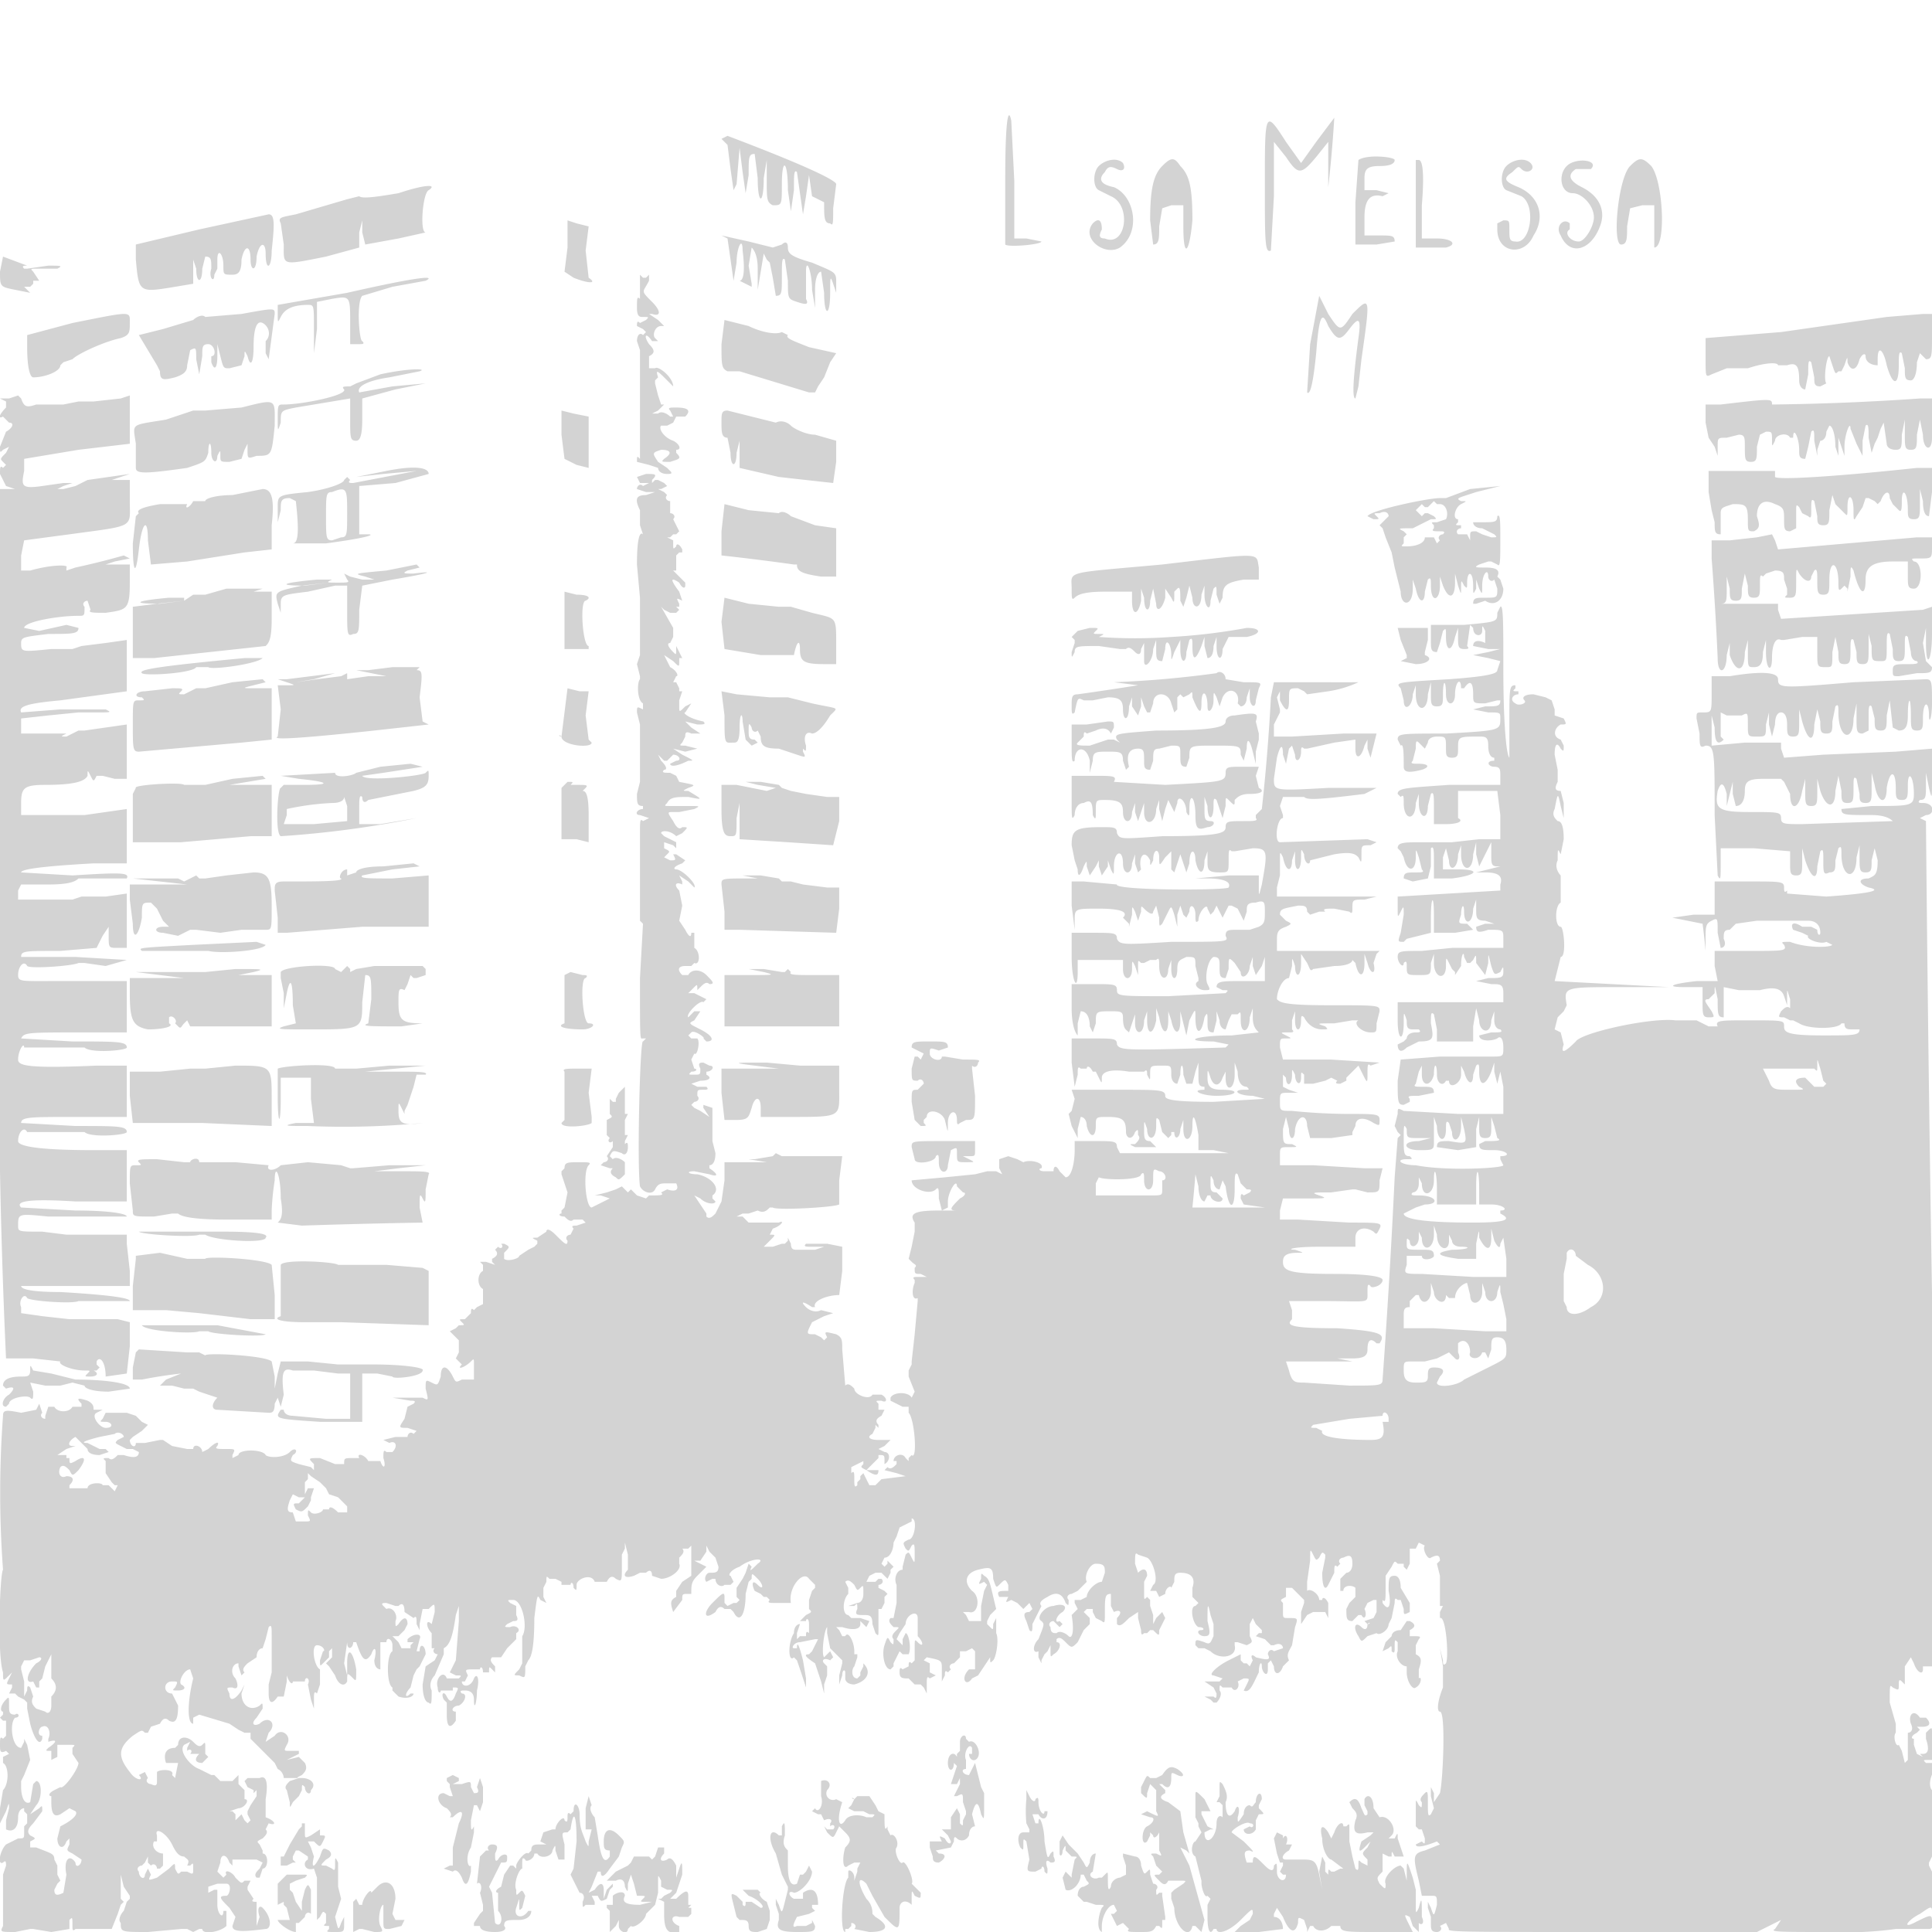 <svg xmlns="http://www.w3.org/2000/svg" width="640" height="640" viewBox="0 0 640 640" preserveAspectRatio="none"><path d="M333 59v22c1 1 12 0 12-1l-5-1h-4V60l-1-20c-1-5-2 0-2 19m103-12l-5 7-5-7c-7-11-7-10-7 14 0 19 0 23 2 22l1-18V47l4 5c4 6 5 6 10 0l4-5v15a442 442 0 002-23l-6 8m-197-1l2 2 1 8 1 7 1-2 1-12 1 8 1 7 1-6c0-6 0-7 2-7l1 8c0 9 2 9 2 0l1-6v7c0 6 0 7 2 8 3 0 3 0 3-7 0-9 2-8 2 2l1 7 1-7c0-5 0-7 1-6l1 7 1 7 1-6 1-7 1 7a1313 1313 0 014 2c0 5 0 7 2 7 1 1 1 0 1-5l1-8c0-1-7-5-36-16l-2 1m211 7l-1 14v14h7l6-1c0-2-1-2-5-2h-5v-6c0-6 2-8 6-7l2-1-4-1h-4v-4c0-3 1-4 5-4s5-1 5-2-9-2-12 0m-86 2c-2 2-2 7 0 8l4 2c7 3 5 17-2 14-2 0-2-1-1-3 0-3-1-4-3-2-4 5 4 11 9 8 7-5 5-17-2-20-5-1-5-3-3-5 1-2 2-2 4-1s3 0 2-2c-2-2-6-1-8 1m21 0c-3 3-4 8-4 18l1 8c2 0 2-2 2-6l1-6 3-1h4v7c0 11 2 9 3-2 0-11-1-15-4-18-2-3-3-3-6 0m84-2v29h10c4-1 2-3-3-3h-5V68c1-12 0-15-1-15h-1m30 2c-2 2-2 7 0 8l5 2c5 3 3 16-2 15-2 0-2-1-2-4s0-3-2-3l-2 1v2c0 8 9 9 12 2 4-6 2-13-5-16-5-2-5-3-2-5 2-2 2-2 3-1 2 2 5 0 3-2s-6-1-8 1m20 0c-3 3-2 9 2 9 3 0 7 4 7 8 0 3-3 8-5 8-3 0-5-3-3-4v-2c-2-2-5 1-3 4 3 7 10 5 13-3 2-5 0-10-6-13-4-2-5-4-2-6h5c3-3-5-4-8-1m21 0c-4 4-6 26-3 26 2 0 2-2 2-6l1-6 4-1h4v14c4 0 3-22-1-27-3-3-4-3-7 0m-408 9c-6 1-12 2-13 1l-4 1-17 5c-5 1-6 1-5 3l1 7c0 7-1 7 14 4l11-3v-5l1-4v4l1 4 11-2 9-2c-2 0-1-13 1-14 3-2-1-2-10 1M66 76l-21 5v5c1 11 1 11 13 9l6-1v-8l1 3c0 5 2 5 2 0l1-4c2 0 2 1 2 4-1 3 1 5 1 2l1-2v-3c0-4 2-2 2 2 0 3 0 3 3 3 2 0 3-1 3-5 1-5 3-5 3 0 0 4 2 4 2-1 1-5 3-5 3-1 0 6 2 5 2-1 1-9 1-12-1-12l-23 5m122 6l-1 8 3 2c5 2 8 2 5 0l-1-9 1-8-4-1-3-1v9m51-4l2 1 1 7 1 7 1-6c0-5 2-9 2-4 1 8 0 10-1 10l4 2v-1l-1-6 1-6c1 1 2 3 2 7v7l1-6 1-6 1 2 1 1 1 5 1 6c2 0 2-1 2-6s0-7 1-6l1 7c0 6 0 6 3 7s4 1 3-1v-9c0-5 2 0 2 6l1 6v-6c0-4 1-6 2-6l1 7c0 8 2 8 2 0 0-5 0-6 1-3l1 3v-4c0-3-1-3-8-6-7-2-8-3-8-5s-1-2-2-1l-3 1-8-2-9-2M0 90c0 5 0 5 5 6l5 1-1-1-1-1h2l1-1v-1h2l-2-3c-1-1-1-1 2-1h6c2-1 1-1-3-1l-7 1H8c-1-1 0-1 1-1l-8-3-1 5m212 3v6c-1-1-1 0-1 3s1 3 2 3c2 0 2 0 1 1l-2 1c-1-1-1 0-1 1l2 1 1 1-1 1c-1-1-2 0-2 2l1 3v36c-1-1-1-1-1 1l4 1 3 1c0 1 1 2 3 2 1 0 2 0 1-1l-1-1-3-2c-2-3-2-3 1-4 3 0 4 1 1 3-1 1-1 1 2 1 3-1 4-1 2-3v-1c2 0 1-2-1-3-3-1-5-4-4-5h2l2-1 1-2h3c2-2 1-3-3-3-2 0-3 0-2 1l1 2h-1c-1-1-3-2-4-1h-2l2-1 2-2h-1l-1-3-1-4v-1l1-1c-1-3 0-2 3 1l2 2c0-3-5-7-6-6h-2v-4c2-1 2-2 0-4-2-3-1-4 1-1h2l-1-1c-1-1 0-4 2-4h1l-2-2-3-2h1c3 1 3-1 0-4-4-4-3-3-1-7v-2l-1 1h-1l-1-1v2m-97 4l-23 4v3c0 3 0 3 1 1s3-4 9-4c2 0 2 0 2 8v8l1-8v-9l5-1c6-1 6-1 6 8v7h3c1 0 2 0 1-1-1 0-2-13 0-15l10-3 11-2c4-2-4-1-26 4m319 17l-1 16c1 1 2-3 3-13 1-13 2-14 4-9 3 5 4 5 7 1s4-4 3 3c-2 15-2 20-1 20l1-4 1-9c3-21 3-21-3-15-4 6-4 6-8 0l-3-6-3 16M80 104l-12 1c-1-1-3 0-4 1l-10 3-8 2 6 10 1 2c0 3 1 3 5 2 3-1 4-2 4-4l1-5c2-1 2-1 2 3l1 5 1-6c0-3 0-4 2-4s3 4 1 4v2c1 3 2 2 2-2v-4l1 4c1 4 1 4 3 4l4-1 1-3c0-2 0-2 1 0 1 4 2 2 2-3 0-6 1-9 3-8s3 4 1 6v4l1 2 2-15c0-2 0-2-11 0m-56 3l-15 4v4c0 7 1 10 2 10 4 0 9-2 9-4l1-1 3-1c2-2 11-6 16-7 3-1 3-2 3-5 0-4 1-4-19 0m601-2l-35 5-25 2v7c0 6 0 6 2 5l5-2h7c6-2 10-2 10-1h3c3-1 4 0 4 5 0 2 1 3 2 3l1-5c0-4 0-5 1-4l1 5c0 2 0 3 2 3l2-1c-1-1 0-9 1-9l1 3c1 3 1 3 2 2h1l1-2c1-3 1-3 1-1 1 3 3 3 4-1 1-2 2-2 2-1 0 2 2 3 4 3v-2c0-5 2-3 3 2 2 7 4 7 4 0 0-3 0-5 1-4l1 5c0 3 0 4 2 4 1 0 2-2 2-6l1-3 2 2c2 0 2-1 2-8v-7h-3l-12 1m-386 9c0 7 0 8 2 9h4l23 7h2l1-2 2-3 2-5 2-3-9-2c-5-2-8-3-7-4l-2-1c-2 1-7 0-11-2l-8-2-1 8m-113 10l-8 3-2 1c-2 0-3 0-2 1 1 2-14 5-20 5-2 0-2 0-2 5 0 4 0 4 1 1 0-4 0-4 5-5l18-3v7c0 6 0 7 2 7 1 0 2-1 2-7v-7l11-3 10-2-11 1-11 2c-1-2 3-4 10-5l10-2c3-1-4-1-13 1M6 131l-3 1H0l2 1v2c-2 2-3 4-1 3l1 1 1 1c2 0 1 2-1 3l-2 5c0 2 0 2 1 1l2-1-1 2c-2 2-2 2-1 3l1 1-1 1c-1-1-1 0-1 2l2 4 3 1H0v142a2266 2266 0 002 146h9l9 1c-1 1 4 3 8 3 2 0 2 0 1 1s-1 1 1 1 3-1 1-2h1l1-1-1-1v-1c1-2 3 0 3 5l7-1 1-9v-8l-4-1H23l-9-1-7-1v-2c-1-2 1-5 2-3 1 1 15 2 17 1h17c0-1-6-2-23-3-10 0-13-1-13-2h36v-5l-1-9v-3H22l-8-1c-8 0-8 0-8-2 0-4 0-4 10-3h26c0-1-6-2-17-2l-18-1c-2-2 2-3 18-2h17v-17H31c-16 0-25-1-25-3 0-3 2-5 3-3h19c2 2 14 1 14 0 0-2-3-2-17-2l-18-1c0-2 3-2 18-2h17v-17H32c-23 1-26 0-26-2 0-3 2-6 2-4h20c2 2 14 1 14 0 0-2-3-2-18-2l-17-1c1-2 2-2 21-2h14v-17h-7a2481 2481 0 00-21 0c-7 0-8 0-8-2 0-3 2-5 3-3 1 1 15 0 17-1h2l7 1 7-2-17-1H7c0-2 1-2 13-2l12-1 2-4 2-3v3c0 4 0 4 3 4h3v-18l-7 1h-8l-3 1H6v-3l1-2h9c7 0 9-1 10-2h16c1-2-2-2-18-1l-17-1c0-1 6-2 24-3h11v-18l-7 1-7 1H7v-4c0-5 1-6 8-6 9 0 13-1 14-3 0-2 0-2 1 0s1 2 2 0h2l4 1h4v-18l-7 1-7 1h-2l-2 1-2 1c-2 0-2 0 0-1H7v-5l9-1 10-1h6c5 0 5 0 3-1H20l-13 1c-1-2 2-3 13-4l22-3v-17l-7 1-8 1-3 1h-7c-10 1-10 1-10-2 0-2 1-2 9-3 8 0 10 0 10-2l-4-1-9 2-5-1c0-2 11-4 18-4 2 0 2 0 2-3-1-1 0-2 1-2l1 3c-1 1 1 1 5 1 7-1 8-1 8-10v-6h-8l3-1 5-1-2-1a256 256 0 01-16 4l-3 1v-1c1-1-5-1-12 1H7v-5l1-5 15-2c22-3 20-2 20-11v-7h-6l-5 1 5-1 6-2-14 2-2 1-2 1-4 1h-2l2-1 3-1h-3l-7 1c-7 1-7 0-6-5v-4l18-3 17-2v-16l-3 1-9 1h-5l-5 1h-9c-3 1-4 1-5-2l-1-1m630 1a833 833 0 01-49 2c0-2 0-2-17 0h-5v6l1 5 2 3 1 3v-3c0-3 0-3 3-3l4-1c2 0 2 1 2 4 0 4 0 5 2 5s2-1 2-5l1-4 2-1c2 0 2 0 2 3 0 2 0 2 1 0 0-2 4-3 5-1h1c0-4 2 0 2 4 0 2 0 3 2 3l1-4 1-5c1-1 1 0 1 3l1 5v-2l1-3c1 0 2-1 2-3l1-2c1 0 2 3 2 7l1 3v-6l1 3 1 3v-3c0-4 2-9 2-6l2 5 2 4v-5l1-5c1-1 1 1 1 4l1 5 1-3 1-2 1-3 1-2 1 7c0 1 1 2 3 2s2-1 2-5l1-5v5c0 4 0 5 2 5s2-1 2-5l1-5 1 5c0 5 3 6 3 1v-13h-4m-556 3l-12 1h-4l-9 3c-12 2-11 1-10 8v8c0 2 3 2 17 0 6-2 6-2 7-5 0-4 1-4 1 0 0 3 2 4 2 1 1-2 1-2 1 0s0 2 3 2l4-1 1-3 1-2v2c0 3 0 3 3 2 5 0 5 0 6-10 0-9 1-9-11-6m106 9l1 8 4 2 4 1v-17l-5-1-4-1v8m53-4c0 3 0 5 2 5l1 5c0 5 2 5 2 0l1-4v9l13 3a5289 5289 0 0018 2l1-7v-7l-7-2c-3 0-7-2-8-3s-3-2-5-1l-16-4c-2 0-2 1-2 4m-111 16l-10 2 9-1 11-1-21 4c-1 0-2 0-1-1l-1-1-1 1c0 1-5 3-12 4-10 1-10 1-10 5v5l1-4c0-3 0-4 3-4l2 1c1 9 1 14-1 14h11c15-2 16-3 14-3h-3v-16l12-1 11-3c0-2-4-3-14-1m443 0h-5v7l1 6 1 4c0 3 0 4 2 4v-7c0-2 1-2 4-3 4 0 5 0 5 5 0 4 0 4 2 4 2-1 2-2 1-5 0-4 2-6 6-4 3 1 3 2 3 5s0 4 2 4l2-1v-5c0-3 0-3 1-2l1 2 2 1c1 1 1 0 1-2 0-3 0-4 1-3l1 5c0 2 0 3 2 3s2-1 2-5l1-5 1 3 2 2 1 1c1 1 1 1 1-2 0-5 2-4 2 1 0 3 0 4 1 2l2-3 1-3h1l2 1 1 1 1-1c1-3 3-4 3-1l1 2 2 2c1 1 1-1 1-3 0-5 2-3 2 3 0 2 0 3 2 3s2-1 2-5v-5l1 4c0 4 1 5 2 5l1-8v-8h-5c-28 3-46 4-47 3v-2h-17m-360 2l1 2h3l-2 1c-1-1-2 0-2 1l3 1h3l-3 1c-3 0-4 1-2 5v5l1 3c-1-1-2 1-2 10l1 11v19l-1 3 1 4v1c-1 1-1 7 1 8v2c-2-1-2-1-2 1l1 4v19l-1 4c0 3 0 4 2 4v1c-2 0-3 2-1 2l3 1-2 1c-1-1-1 0-1 4v29l1 1-1 18c0 22 0 20 1 20h1l-1 1c-1-1-2 41-1 48 1 2 4 3 5 1s2-2 4-2h3c1 2 0 3-3 2l-2 1c1 1 0 1-4 1l-1 1-3-1-2-2-1 1-1-1-1-1-2 1-3 1-4 1h2l3 1-2 1-4 2c-2 0-3-12-1-14 1-1 0-1-3-1-4 0-5 0-5 2l-1 1v1l2 6-1 5-1 1v1c-1 0-1 1 1 1 1 1 2 2 3 1h3l1 1-3 1c-1 0-2 0-1 1l-1 2c-1 0-2 1-1 2 0 2-1 1-4-2-2-2-3-2-3-1l-3 2c-2 0-2 0 0 1v1l-1 1-2 1-3 2c0 1-4 2-5 1v-2c2-2 2-2 0-3h-1c1 1 0 2-1 1l-1 1c1 1 1 2-1 3v1l1 1-3-1h-2l1 1v2c-2 1-2 5 0 6v5l-2 1-1 1c-1-1-1 0-1 1l-2 2c-2 0-2 0-1 1s1 1-1 1l-1 1-2 1 1 1 2 2v4l-1 2 1 1 1 1c-2 2 1 1 3-1 1-1 1-1 1 1v5h-4c-2 1-2 1-3-1-2-4-4-4-4 0-1 3-1 3-3 2s-2-1-2 2c1 4 1 4-1 3h-10l6 1c1 0 2 0 1 1l-2 1-1 4c-2 3-2 3 1 3l3 1-1 1c-1-1-2 0-2 1h-4l-4 1 2 1c2-1 3 1 1 3h-2c-1-1-1 0-1 2 1 3 0 4-1 1h-4c-1-2-4-3-3-1h-2c-3 0-3 0-3 2h-3l-5-2c-4 0-4 0-2 2v2l-1-1-4-1c-3-1-3-1-2-3 2-1 1-3-1-1s-7 2-8 1c-1-2-9-2-9 0l-2 1v-1c1-2 1-2-2-2s-4 0-3-1c1-2-1-1-3 1l-2 1c0-2-3-3-3-1h-2l-5-1-3-2h-1l-5 1h-3c0 2-2 1-2-1l1-1 3-2 2-2-2-1-2-2-3-1h-7l-1 2c-1 1-1 1 1 1s3 2 0 2c-2 0-5-4-3-5l2-1h-3c0-1 0-2-2-3-3-1-4-1-2 1v1h-3c-1 2-5 2-6 0h-2l-1 3v1c-1 0-2-1-1-2l-1-3-1 2-5 1c-5-1-6-1-6 1a347 347 0 000 51c-1 1-2 28 0 34 0 3 0 3 2 1l1-1-1 2c-1 2-1 2 1 2v1l-1 2h2l1 1 2 1 1 1v2l1 5c1 4 3 8 4 5v-1c-2 0-1-3 0-3 2-1 3 2 2 4v1c3-1 3 0 0 2-1 1-1 1 1 1v3l2-1v-4h4c2 0 2 0 1 1v2l2 3c0 2-5 9-6 8l-2 1c-2 1-2 2-1 2v2c0 4 1 5 3 4l3-2 2 1c1 1-1 3-5 5l-1 4c0 3 2 4 3 1l1-1v2c-1 2-1 2 1 3l3 2c0 2-2 3-2 1-2-3-4-1-3 4l-1 6c-2 1-3 1-3-1l1-2 1-1-1-2v-3l-1-2c0-2-1-2-6-4h-2v-2c2-1 2-1 0-2-1-1-1-2 1-4l3-4c0-2 0-2-1-1l-3 2 2-3c2-2 2-8 0-8l-1 1a5088 5088 0 00-1 6c-2 1-3-2-3-5v-2l1-2 2-5-1-5-1-2v1l-1 2c-3 0-4-8-2-10 2 0 1-2 0-1-2 0-2-1-2-3 0-3 0-3-1-2-2 2-2 4-1 4v1l-1 1 1 1h1v5l-1 1c-1-1-1 0-1 2s0 3 2 2l1 1-2 1v2c2 1 2 7 0 9l-1 6v5l2-4c1-3 1-3 1-1l-1 4v3c2 1 4 0 4-4 0-2 1-3 2-3v1l1 1v3l-1 1v2c0 2 0 2-2 2l-4 2c-2 2-3 7-1 6 1-1 1 0 1 1l-1 3v17c-1 2-1 2 4 2l5-1h1l6 1 6-1v-3c1-1 1-1 1 2 0 1 0 2 1 1h12l2-5 1-3 1-1-1-1v-8l1 4 2 3v1l-1 1-1 3c-1 1-2 3-1 4 0 3 0 3 9 3l11-1h2l2 1 2-1h1c0 2 6 1 8-1v-5h-1c0 3-2 1-2-2v-5h-1l-2 1v-2l3-1h3c2 0 1 4 0 4-3 0-2 1 1 4l2 3-1 3c0 2 3 2 11 1 2 0 2-4-1-7-1-1-2 0-1 3l-1 3v-8c-1 0-2 0-1-1l-2-3v-1l1-2h-2c-1 1-1 1-3-1-1-2-4-3-3-1l-1 1-2-2 1-3c0-3 2-3 3 0l1 1v-2h8l2 1-1 2c-1 1-2 2-1 3h1l1-3c2 0 2-5 0-5v-1l-1-2c-1-1-1-1 1-2 1-1 2-2 1-3l1-2c3 1 2-1-1-2v-6c1-6 0-8-2-7h-4l-1 1 1 2 2 1v1l1-1v2l-2 3-1 2v1l1 2-1 1-1-1-1-2-1 1-1 1v-2l-1-1h-1l3-1c2 0 4-3 2-3v-3l-1-1-1-1v-3l-1 1-1 1h-4l-2-2h-1l-4-2c-3-1-7-6-5-8l2-1-1 2v1c1-1 2 0 1 1h3c-2 2-1 3 1 3l2-2-1-1v-2c0-2 0-2-1-1s-2 0-3-1c-2-2-5-2-5 1l-1 1c-3 0-4 2-3 5h4a370 370 0 00-1 5l-1-1c1-2-4-2-5-1v3c0 1 0 2-2 1-1 0-2-1-1-2l-1-2-2 1c2 2-1 2-3-1-4-5-4-8 1-12 3-2 3-2 4-1h1l1-2 3-1c1-2 2-2 3-1 2 1 3 0 3-5l-2-4c-3 0-3-4 0-4 2 0 2 0 1 2-1 1-1 1 1 1s3-1 1-2c-1-1 1-5 3-5l1 3c-2 8-2 15 0 15v-2l2-1 10 3 3 2 2 1h2v2l8 8 1 2c2 1 2 3 2 3h5l-3 1c-1 1-2 2-1 3l1 4c0 2 0 2 1 0l2-2 1-2c0-2 0-2 1-1 0 2 2 3 2 1 2-2 0-4-3-4-2 0-2 0 0-1 1-1 2-2 1-4l-2-2-4 1 4-2v-1h-3c-2 0-2 0-1-2 2-3-2-6-4-3l-3 2 1-3c3-3 0-6-3-3-2 1-3 0-1-2l2-3c0-2 0-2-1-1-3 2-6 0-6-4l1-3-1 2c-2 3-4 4-4 1-1-2-1-2 1-2 2 1 2-1 1-3-2-2-1-5 1-5v1l1 3 1-1c-1-1 0-2 1-3l3-2c0-2 1-3 2-3l1-3 1-4c1-1 1 0 1 3v12l-1 4v3c0 3 1 4 3 1h2l1-5v-2c1 3 2 3 2 2h4c0-2 2-1 1 1l1 5 1 3v-3c0-2 0-3 1-2l1-3v-5c-2-1-3-8-1-8s3 2 2 2l-1 3c0 2 0 2 1 1l2-2v-2l1-1v3l-1 1-1 1 1 1 2 3c1 3 3 4 4 2 0-3 0-3 2-1 1 1 1 1 1-3-1-6-3-8-3-2v4l-1-4a1534 1534 0 001-7c0 3 2 2 2 0h1c2 6 3 7 5 4 1-3 2-2 1 2 0 2 1 3 2 3v-9h2c0-2 2-1 2 1v2c-2 1-2 11 0 12v1l2 2c3 1 5 0 5-1h-1c-2 2-2 0 0-2l1-4 1-2 1-1 1-2 1-2c0-3-2-4-2-1h-1l1-4c1-2-2-2-4 0v1h2l-1 1v1h-3l-1-2-1-1-1-1h2l1-1 1-1 1-2c0-2-1-3-3 0-1 1-1 1-1-1 1-2-1-5-3-4l-1-1c-1-1 0-1 1-1l3 1h1c1-1 2-1 2 2l3 2c1-1 1 0 1 2l1 2v-2a666 666 0 011-5h2c2-2 2-2 2 1l-1 4c-2-2-2 1 0 3v5h1c-1 1 0 2 1 2l-1 2-3 2-1 6c0 4 1 6 2 6 1 1 1 0 1-4-1-2 0-4 1-5l3-7v-2c2-1 3-4 4-11l1-3v5l-1 13-1 2-1 2 2 1c2 0 2 0 1 1h-4c-1-3-4 0-3 3 0 2 1 2 1 1h4v-1c2 0 2 0 1 2-1 3-2 3-3 1s-2-1-1 1l1 1v4c0 4 1 5 3 2v-3c-2 0-1-2 1-2 2-1 3-4 1-4-1-1 0-1 1-1 2 0 3 1 3 3 0 4 1 1 1-3 1-4 0-6-1-4-1 3-4 3-4 1h1l1-2c-1-2-1-2 2-2h2c0-1 1-1 1 1h2c0-2 0-2 1-1l1 1v-2c-1-1-2-2-1-3h3l2-3 1-1 2-2v-2c2-1 0-3-2-2-2 0-2 0-1-1l2-1c1 0 2 0 1-2v-3l-2-1c-1-1-1-1 1-1 3 0 5 9 3 12v9l-1 2c-2 2-2 2 0 2 2 1 2 1 2-3l1-2c1-1 2-4 2-14 1-8 1-8 2-6l2 1-1-2v-3l1-2c0-2 0-2 1-1h2l2 1v1h3c0-1 1-1 1 1 1 1 1 1 1-1s5-4 6-1h4c1-2 2-2 3-1 2 1 2 1 2-4v-4l1-2v-2l1 4v5c-2 2-1 3 2 2l2-1h2c1-1 2-1 2 1l3 1c3 0 7-3 6-5v-2c1-1 2-2 1-3h2l1-1v10l-3 2-2 3v2c-2 1-2 2-1 5l3-4c0-2 0-2 2-2h1c0-3 0-4 2-6l3-3-2-1-2-1h2l2-3v-2l1 2 2 2 1 3c0 2-1 2-3 2-1 0-2 2-1 3l2-1h1c0 2 2 3 3 2h2l1-1-1-2c-1 0 0-2 3-3 4-3 9-3 6-1-2 2-3 3-2 1l-1-1-1 3-1 2-2 3v3l1 1-1 1h-1l-2 1-1-1v-2c0-2-1-1-4 2s-3 6 1 3c1-2 2-2 3-1h2l1 1c2 4 4 1 4-6l1-4 1-1c0-2 0-2 2 0s2 4 0 2-2 0-1 2l2 1 1 1h1l1 1c-1 1 0 1 2 1h5c-1-5 4-11 6-8l1 1 1 1v1l-1 1-1 3v3c1 1 1 1-1 2l-2 2h2c0-1 1-1 1 1v3c-1-1-1 0-1 1h-2l-1 1v-2l1-3c-1 0-2 1-2 3-2 3-2 10 0 8l1 1a380 380 0 013 9v-3l-1-6c-1-4-2-7-2-4h-1c-1 0 0-2 2-2l5-1h1l-1 2-1 2-1 1c-2 0-1 1 2 3l2 6 1 4v-3l1-3v-3l-1-1c-1-1 0-2 2-1l1-1-1-2-1 1-1 1c-1-1 0-9 1-10v2l1 5 2 2 2 2v1l-1 4v3l1-3c0-2 1-2 1-1v2c0 1 1 2 3 2 4-1 6-4 3-7v1l-1 2v1l-1 1c-2 0-2-3-1-4l1-3v-1h-1v-1c0-3-2-7-3-5h-1l-1-2-1-1h2c3 1 6 1 6-1v-1l1 1 1 1 1-2-3-1h-3l-1-1c-2 0-2-5 0-7v-2l-1-2c1-1 2 0 3 1 1 2 1 2 2 1s1-1 1 2c0 2-1 3-2 3l-3 1h2c1-1 1-1 1 1-1 2 0 2 2 2s3 0 3 3l1 3c1 1 1 1 1-1v-7h1l1-2v-2l1-1-1-1-2-1v-1c1 0 2-1 1-2h-1l-1 1h-3l1-2 2-1h2l1 1 1 1 1-2v-1l1-1-2-2v1l-1 1-1-1 1-2c2 0 3-3 3-5l1-2 1-3 2-1 2-1v-1c2 0 1 7-1 7-2 1-2 1-1 3 1 1 1 1 2-1 1-1 1 0 1 3s0 3-1 1-1-2-2-1l-1 4v1c-2 0-3 3-2 5v6l-1 5h-1c-1 1 0 2 1 3 2 0 2 0 1 1s-2 2-1 3c0 2 0 2-1 1-1-2-1-2-2 1s0 8 2 8l1-1v-1l1-2 1-2 1 1h2c1-2 0-7-1-7l-1 2v2l-2-2 1-2 2-3c0-3 4-5 4-2v6c2 2 2 4 0 2-1-1-1-1-1 2v4l-1 1c-1-1-1 0-1 1l-2 1c-1-1-1 0-1 1 0 2 1 2 3 2l2 2h2l1 1 1 2v-3c0-2 0-3 1-2l2-1-2-1v-3l-2-1 1-1c5 1 5 1 5 4v4l1-2c0-1 0-2 1-1l1-1c-1-1 0-2 1-2l2-2v-2h2l2-1 1 1v6h-2c-3 3-1 6 1 3l2-1 2-3 2-3c0 2 0 2 1 1s2-7 1-9v-5l-1 2c0 2 0 2-1 1l-1-1v-1l1-2 2-2c-2-8-2-10-4-11-1-1-1-1-1 1-1 2-1 2 1 1l1 1-1 2-1 5v5h-4l-1-2-1-1h2c3 1 4-5 1-7-3-3-2-6 2-7s5-1 5 3c1 3 1 3 2 2 2-2 2-2 3 0v2c-3 0-4 0-3 2h3c-1 2-1 2 1 1l2 1 2 2 1-1 1-1 1 2-1 1c-2 0-2 1-1 3l1 3c1 1 1 0 1-2l2-4 1-2c-1-1 0-2 2-3 3-2 5-1 6 2 1 1 1 1 1-1-1-1 0-2 1-2l2-1 2-2 1-1c-1-2 1-6 3-6 3 0 3 1 3 3l-1 3c-2 0-5 3-5 5l-2 1h-2v1l1 2-1 1-1 1c1 6 0 8-1 7s-3-2-4-1c-1 0-2 0-2-2-1-1 0-2 1-2l1 1 1 1 1-1-1-1c-2 1-1-2 1-3 2-2 0-3-3-2-3 0-6 4-4 5 1 1 1 1-1 6-2 2-2 5 0 4v2l1 2v-1l1-2 1-1 1-2v2c0 2 0 2 1 1 2-1 3-4 1-4v-1c1-1 2 0 3 1 2 2 2 2 4 0l2-4 2-2v-2l-1-1-1-1 1-1h2v1l1 2 2 1c1 1 1 0 1-2 0-6 0-7 2-7v4l1 2c2-1 3 0 1 2v2c1 1 2 0 4-2l3-2v2l1 4c0 1 0 2 1 1h1l1-1h1c2 2 2 2 2 0l2-4-1-2-2 2-1 2v-3l-1-3v-2l-1-1c-1 1-1 1-1-1v-4l1-2c0-2-1-3-3-1l-1-3c0-3 0-4 1-3l3 1c2 1 4 8 2 9l-1 2h2l1 2 2-1c0-2 2-3 2-2l1-2c0-2 0-3 2-3 4 0 5 2 4 5v3l2 2-1 1c-2 0-1 6 1 7 2 0 2 1 1 1-2 0-1 2 1 2s2-1 1-5c0-5 0-7 1-2l1 3v4c-1 2-1 3-3 2-3-1-3-1-3 1l1 1h2l2 1c3 3 9 2 8-2v-1h1l3 1c2-1 2-1 1-3v-4l1-2 1 2 2 2v1h-1l-1 1 3 1 2 2h1c2-1 3 0 3 1l-3 1c-1-1-2 0-2 1 1 2 0 2-4 1-1-1-2-1-1 1l-1 2-1-1h-1l-1-1v-2l-4 2c-4 2-7 5-5 5l3 1-1 1h-5l3 2 1 2c0 1 0 2-1 1h-3l2 1 1 1h1c1-1 2-3 1-4 0-2 0-2 1-1h3c1 2 3 0 2-2l2-1c2 0 2 0 1 2l-1 2c2 1 3-2 5-6 0-3 1-4 1-2s2 4 2 1v-2l1-1 1 2c0 3 2 3 3 0l1-1 1-1c-1-2 0-3 1-5l1-6c1-3 1-3-2-3-2 0-2 0-2-2v-3c-1-1-1-1 1-2v-3h2l2 2 2 2v1l-1 3v4l2-3 2-1h4l1 2v-5c-1-2-2-2-2-1h-1c0-2-3-4-4-3v-3l1-7c0-4 0-4 1-2s1 2 2 1c1-2 1-2 2-1v1l-1 5c0 5 1 6 2 4l2-4c0-2 0-3 1-2l1-1c-1-1 0-2 1-2 2-1 3-1 3 2 0 2-1 3-2 3l-1 1-1 1v4h1c0-2 3-2 4-1v3l-1 1-1 1-1 2c0 3 0 4 2 4l2-2h1c1 2 2 0 1-2l1-2 2-1h1v4l-1 2-3 1 1 1c1-1 1 0 0 0 0 2-1 2-2 1-2-2-3 0-1 3 1 2 1 2 3 0l3-1c1 1 4-1 4-3l1-2 1-5c0-1 0-2 1-1h1l1 3c0 2 0 2 2 1v-3l-3-5c0-3-1-4-2-4-2 0-2 1-2 5 1 5 0 7-2 4v-1c1 1 1 0 1-4v-4l2-3c1-2 1-2 2-1h2v1l1 1 1-2v-5h2l1-2 2 1c-1 1 1 5 2 4 2-1 3-1 3 1l-1 1 1 4v10h1l-1 2v2c2-1 3 13 2 15-1 1-1 0-1-1l-1-4a573 573 0 011 6v7c-2 5-2 8-1 8 2 0 1 23 0 27l-2 3v-3l-1-2v3l1 4-1 2c-1 1-1 0-1-4 0-3 0-4-1-3s-2 2-1 3c0 2 0 2-1 1-1-2-1-2-1 0v7l1 1h1l1 3c0 2 0 2-1 1l-2 1c0 1 2 1 7-1l1 1-5 2c-4 1-4 2-2 10l1 5h3c2 0 2 0 2 3-1 4-1 4-2 1l-1-2v2l1 3v2c0 2 0 3 2 3 1 0 2-1 1-2l2-1 1 2c-1 1 5 1 50 1h52l4-2 4-2-2 3c-2 1 2 1 18 1a123 123 0 0022-1h11c1 0 2-1 1-2 0-3 0-3-6 0-4 2-2-1 2-3 3-2 4-3 4-1 1 1 1-2 1-6 0-6 0-7-1-6v-1l-1-2v-1l2-4c0-2 0-2-1-1v-19c-1-1-1-4 1-7l-1-2h-2c-1-1-1-1 1-1s2 0 1-1v-8c0-2 0-2-2 0v2c1 3 1 5-1 5h-1l1 1-2-1-1-3v-2c-1 0-1-1 1-2l1-1-1-1h2c2 0 3-1 1-3h-2c-2-3-4-1-3 2 1 2 0 3-1 3v9l-1 1-1-4-1-2c-1 1-2-3-1-4v-3l-2-7c0-6 0-6 1-5 2 1 2 1 2-1 0-1 0-2 1-1l1 1v-6l2-3 1 2c1 3 3 4 3 2v-1h4v-68a20770 20770 0 01-3-212l-2-1 2-1c3 0 3-4-1-4-1 0-2 0-1-1 2 0 2-1 2-5v-4l1 5c1 4 1 4 1-4v-9l-12 1-24 1-13 1-1-3v-2h-12l-11 1v-10l1 4c0 5 1 6 3 4l-1-1v-8l2 1h5c2-1 2-1 2 3s0 4 3 4 3 0 3-4l1-4v4l1 4 1-4c0-3 1-4 2-4s2 1 2 4 0 4 2 4 2-1 2-5v-4l1 4c2 7 4 7 4 1l1-5 1 4c0 3 0 4 2 4s2-1 2-4l1-5c1-1 1 0 1 2 0 9 5 10 5 2l1-5v5c0 4 0 5 2 5l2-1v-5c0-2 0-4 1-3l1 4c0 3 0 4 2 4s2-1 2-5l1-5 1 9 2 1c2 0 3-1 3-5 0-6 1-7 1 0 0 4 0 5 2 5s2-1 2-4c0-6 2-6 2-1 0 3 1 1 1-4 0-7 0-8-2-8l-24 1c-24 2-25 2-25-1 0-2-4-3-16-1h-6v6c0 6 0 6-3 6-2 0-2 0-2 2l1 5c0 4 0 5 2 4 3 0 3 2 3 23l1 20c1 2 1 1 1-4v-5h11l12 1v4c0 3 0 4 2 4s2-1 2-5v-4l1 4c2 6 4 7 4 2l1-5c1-1 1 0 1 3 0 4 0 5 2 4 2 0 2-1 2-4l1-4c1-1 1 0 1 2 0 8 5 9 5 1l1-4v4c0 4 0 5 2 5s2-1 2-4l1-4 1 4c0 5-1 5-3 6-4 0-3 2 0 3 5 1 0 2-14 3l-13-1v-1c-1 1-1 0-1-1 0-2-1-2-11-2h-12v11h-7l-7 1 5 1 5 1a220 220 0 011 9v-4c0-4 0-5 2-6s2-1 2 4l1 5c1 0 2-1 1-3 0-2 0-3 2-3l2-2 7-1h17c2 0 4 1 4 4 0 1-1 1-1-1l-2-1h-3c-3-2-4-1-3 1l3 1 2 1c-1 1 4 3 6 2l2 1c-1 1-9 1-14-1-3 0-3 0-2 1 1 2 0 2-11 2h-12v5l1 5h-7c-9 1-10 2-4 2h6v5c0 4 0 5 2 5s2 0 1-2c-2-3-3-4-1-4l2-2c0-3 0-3 1 2 0 5 0 6 2 6v-10l5 1h7c4-1 7-1 8 2l1 3v-3c0-3 0-2 1 1v3c-1-1-2 0-3 1-1 2-1 2 1 2l2 1h1l2 1c3 2 13 2 14 0h1c0 2 1 2 3 2h2c0 2-2 2-12 2-12 0-13-1-13-3s0-2-12-2c-9 0-11 0-10 2h-3l-4-2h-7c-8-1-31 4-33 7-4 4-5 4-4 1l-1-4-2-1 1-4 2-2 1-2c-1-6-1-6 17-6h17l-19-1-19-1 2-8c2 0 1-10 0-10-2 0-2-7 0-8v-9c-1-1-2-3-1-5 0-4 0-4 1-2l1-5c0-5-1-6-2-6-1-1-2-2-1-4 1-5 1-6 2-1l1 4v-5l-1-4c-2 0-2-1-1-3v-4l-1-5c0-4 1-4 2-2 1 1 1 1 1-1l-1-2c-3-1-2-4 0-5 2 0 2 0 1-2l-3-1v-2l-1-3-2-1-4-1c-3 0-4 1-3 2s-2 2-3 1c-2-1-1-3 1-3v-1c-2 0-2 0-1-1v-1c-2 0-2 1-2 12v12c-1-1-2-11-2-30 0-14 0-21-1-20l-1 2c0 3 0 3-11 4h-11v5c0 3 0 4 2 4l1-3 1-4c1-1 1-1 1 2 0 5 2 5 3 0l1-3v3c0 3 0 4 2 4 1 0 2 0 1-1l1-7 1 1c0 3 3 3 3 1s0-2 1 0v4c-2-1-4-1-4 1l5 1h4l-4 1-5 1 5 1 4 1-1 3c0 1-2 2-16 3-17 1-18 1-16 3l1 4c0 4 3 2 3-2l1-3v3c0 6 4 6 4 0l1-4v4c0 3 0 4 2 4s2-1 2-4c0-5 1-5 1 0 0 4 3 4 3 0s2-6 2-2h1c2-3 3-2 3 2 0 3 0 3 4 3l4-1h1c0 2-1 2-5 2l-4 1 5 1c4 0 4 0 4 2 0 4 0 4-18 5-15 0-16 0-16 2l1 2c1-1 1 3 1 7 0 2 2 2 6 1 3-1 2-2-1-2-2 0-3 0-2-1l1-4c0-2 0-3 1-2l2 2 1-2c0-1 1-2 3-2 3 0 3 0 3 4 0 2 0 3 2 3s2-1 2-3c0-4 0-4 7-4 2 0 3 0 3 3s1 4 2 4v1c-3 0-2 2 0 2s2 1 2 3v3h-17c-14 1-17 1-17 3l1 1c1-1 1 0 1 2 0 6 4 6 4 0l1-3v3c0 5 3 6 3 1l1-4c1-1 1 1 1 4v6h4c4 0 6-1 4-2v-9h13l1 8v8h-7l-9 1h-9c-7 0-9 0-9 2l1 1 1 2c1 5 4 5 4 0 0-3 0-3 1 0l1 4c1 1 0 1-2 1-3 0-4 0-4 2l3 1 5-1 1-4v-6c1-1 1 1 1 4v6h6c8-1 10-3 2-3h-5v-4l1-3 1 4c0 4 3 3 3-2l1-3v3c0 6 4 6 4 0l1-4v4l1 4 2-4 2-4v4c0 3 0 4 2 4h1l-4 1-4 1h3c4 0 6 1 5 4v2l-17 1-17 1v4c0 3 0 3 1 1s1-2 1 1l-1 6c-1 3-1 3 1 3l1-1 4-1 4-1v-5c0-7 1-8 1-1v6h7l6-1-2-2c-3 0-3 0-2-3 0-3 1-4 1-1 0 5 3 4 3-1l1-3v3c0 3 0 4 3 4l3 1h-3l-3 1c0 2 1 2 4 1 5 0 5 0 5 3v3h-17l-10 1c-7 0-8 0-8 2s2 4 2 2c1-1 1 0 1 1 0 3 0 3 4 3s4 0 4-4l1-3v3c0 5 4 6 4 1 0-3 0-3 1-1l1 2 1 1v1l2-3c0-4 1-5 1-3l1 2h1l1-1c1-2 1-2 1 1l3 4 1-4c0-4 0-3 1 1 1 3 1 3 3 2 1-2 1-2 1 0s-1 2-5 2l-4 1 5 1c3 0 4 0 4 3v3h-35v6c0 7 2 7 2 1 0-4 0-4 1-1 0 2 0 3 2 3h2c1 1 0 1-1 1-2 0-3 1-3 2l-1 1-2 1c0 2 1 3 3 1l4-2c5 0 5-1 4-6 0-3 0-4 1-3l1 5v4h12v-5l1-6 1 4c0 4 4 5 4 0l1-3v3c0 2 1 3 2 3 1 1 0 1-3 1l-4 1c0 2 4 2 6 1 1-1 2 0 2 3s0 3-4 3h-17l-13 1-1 7c0 7 0 8 2 8l2-1v-1c-1-1 0-1 3-1l5-1c0-2-1-2-4-2-2 0-3 0-2-1l1-4 1-2v3c0 4 3 4 4 0 0-4 1-4 1 0 0 3 2 4 3 2h1c0 3 4 1 4-2v-3l1 2c1 4 3 5 3 1l1-3c1-1 1 0 1 2 0 5 2 5 4 0l1-3v3l1 4 1-4 1 5v9h-15l-18-1c-2-1-2-1-2 1l-1 4 1 2 1 1-1 1-1 13a2718 2718 0 01-4 67c0 2-1 2-11 2l-15-1c-3 0-4 0-5-4l-1-3h22l-5-1h5c4 0 5-1 5-3 0-3 1-4 3-2h1c2-3 1-4-14-5-16 0-17-1-15-3v-3l-1-3h11c16 0 15 1 15-3 0-2 0-3 1-2 0 1 4 0 4-2 0-1-4-2-16-2-15 0-17-1-17-4 0-2 1-3 5-3 2 0 2 0-1-1-3 0-1-1 8-1h12v-3c0-3 3-4 6-2 1 1 1 1 2-1s0-2-10-2l-17-1h-6v-3l1-4h8c6 0 7 0 4-1s-2-1 4-1l7-1h1l4 1c4 0 4 0 4-4l1-4h-6l-17-1h-11v-3c0-3 0-3 3-3s3 0 1-1c-3 0-3 0-3-5l1-4 1 4c0 4 2 4 2 0 1-5 4-5 4-1l1 4h7l7-1v-1l1-2c0-3 3-3 6-1 2 1 2 1 2-1s-1-2-11-2a190 190 0 01-18-1c-4 0-4 0-4-3s0-3 3-3h3l-3-1-2-1v-4l1 1c0 3 2 3 2-1 0-2 0-2 1 0 0 3 2 4 2 1 0-2 0-2 1-1v3h3l4-1 2-1 2 1c-1 1 0 1 1 1l2-1v-1l3-3 1-1 1 2 1 2c1 2 1 1 1-1 0-3 0-4 1-3l3-1-16-1h-16l-1-4c0-3 0-3 2-3s2 0 0-1-2-1 1-1c1 0 2 0 1-1v-3l1-3v3c0 4 2 4 2 0 0-1 0-2 1-1 1 2 3 4 6 4 2 0 2 0 1-1-3-1-3-1 3-1l6-1h2c-2 1 1 4 4 4 2 0 2 0 2-3l1-4c0-2 0-2-17-2-15 0-16-1-17-2 0-3 2-7 4-7l1-4c0-3 0-3 1 0 0 4 2 4 2-1v-3l2 3c1 2 1 3 2 2l7-1c4 0 6-1 6-2l1 1c1 5 3 5 3 0v-3l1 3c1 4 3 4 2 0l1-3 1-1h-34v-3c0-3 0-4 3-5 2-1 2-1 0-2l-2-2c0-2 1-2 6-3 2 0 3 0 3 2l1 1 3-1h2c-1-1 0-1 3-1l5 1c1 1 1 0 1-1 0-3 0-3 4-3l4-1h-33v-3l1-4v-5c0-3 0-3 1-1 1 5 3 5 3 1l1-3v3c0 4 2 4 2-1 0-3 0-3 1-1 0 3 2 4 2 2l8-2c6-1 7 0 8 1 1 2 1 2 1-1s0-3 3-3l2-1-3-1-29 1c-2 0-1-8 1-8v-1l-1-3 1-3h7c1 1 4 1 20-1l4-2h-16c-18 1-18 1-18-3l1-7c1-4 2-5 2-1l1 3 1-5 1-1 1 3c0 3 2 2 2-1 0-1 0-2 1-1h1l9-2 7-1v3c0 4 2 3 3-1l1-2v3l1 3 2-8h-11l-17 1h-6v-4l2-4v-1l-1-4 1-2v3c2 4 3 4 3 0s0-4 3-4l2 1 1 1 7-1a37 37 0 0010-3 1375 1375 0 01-11 0h-17l-1 5a644 644 0 01-3 37l-2 2v1c1 1-1 1-4 1-5 0-6 0-6 2s-2 3-21 3c-14 1-14 1-15-1 0-2-1-2-5-2-9 0-10 1-10 6l1 5 1 3c0 3 1 2 2-1 1-2 1-2 1 0l1 3 2-3 1-2v2l1 3 2-3v-2l1 3c1 2 1 2 1-1 0-5 3-6 3-1 0 4 3 4 3 0l1-3v3l1 3 1-1c-1-4 1-7 3-3 0 2 0 2 1 0 0-4 2-4 2-1s0 3 2 0l2-2v6l1 1 1-3 1-3 1 3 1 3 1-3c0-5 2-5 2-1 1 5 3 5 3 0l1-3v3c0 3 0 4 4 4 3 0 3 0 3-4 0-3 0-4 1-3h1l6-1c5 0 5 1 3 12-1 4-1 4-1 1v-4h-10l-11 1h4c5 0 8 1 7 3-1 1-38 1-37-1l-11-1h-4v8l1 8v-3c0-4 0-4 8-4 7 0 10 1 8 3l1 1 1 1v1l1-4c0-3 0-3 1-1l1 3 1-3c0-2 0-2 1-1 2 2 3 2 3 1l1-2 1 4c0 3 0 3 1 2l2-4c1-2 1-2 2 1l1 4v-4l1-3 1 3 1 1 1-2c0-3 2-2 2 1 0 2 0 3 1 2 0-3 3-6 3-4l1 2 1-1 1-2 1 2 1 2 1-2 1-2h1l2 1 1 2 1 2 1-3c0-2 0-3 3-3 3-1 3 0 3 3s0 4-2 5l-3 1h-4c-3 0-4 0-4 2 1 2 1 2-18 2-16 1-17 1-18-1 0-2-1-2-8-2h-7v8c0 8 2 12 2 5v-4h15v3c0 4 3 4 3 0 0-3 0-3 1-1l1 3v-3c0-2 0-2 1-1h1l2-1h2c1-1 1 0 1 2 0 5 3 5 3 1l1-3v3c0 4 2 4 2 0 0-3 1-3 3-4 3 0 3 0 3 3l1 4v1c-2 1 0 3 2 3s2 0 1-2 0-8 2-9c2 0 2 1 2 3 0 3 0 4 2 4l1-3c0-4 0-4 2-2l2 3c0 3 3 1 3-2l1-3v3l1 3 2-3 1-3v8h-8c-6 0-8 0-8 2l2 1c2 0 2 0 1 1l-19 1c-16 0-17 0-17-2s-1-2-8-2h-7v8c0 5 1 8 2 9v-4l1-4c2 0 3 2 3 5l1 2 1-3c0-4 0-4 5-4 3 0 4 0 4 2 0 4 1 4 2 5l1-3 1-3v3c0 4 3 4 3-1l1-3v3c0 5 2 5 3 0v-4l1 3c1 6 3 6 3 1v-3l1 3c1 5 3 5 3 0v-3l1 4 1 4 1-5c2-4 2-4 2-1 0 6 2 6 3 0 1-2 1-1 1 1 0 3 0 4 2 4l1-4v-3l1 3c0 2 1 3 2 3l1-3 1-2h2c1-1 1-1 1 2 0 5 3 4 3-1l1-3v3c0 3 1 4 2 5l-9 1c-12 0-17 2-6 2l5 1-1 1c-33 1-35 1-36-1 0-2-1-2-8-2h-7v8l1 8 1-4c0-2 0-3 1-2h2c0-1 1-1 2 1h1l1 2c1 2 1 2 1 0s3-3 9-2h5c1-1 1 0 1 1 1 2 1 2 1 0 0-3 0-3 4-3 3 0 3 0 3 3 0 2 1 3 2 3l1-3c0-4 1-4 1 0l1 3h2l1-4 1-3v4c0 3 0 4 2 4v1c-5 0-1 2 4 2 7 0 8-2 2-2-4 0-5-1-5-4s0-3 1 0 3 3 4 0l1-2v2c0 5 3 4 3-1v-4l1 3c0 3 1 5 3 5 1 1 1 1-1 1-4 0-2 2 3 2l4 1-17 1c-15 0-16-1-16-2 0-2-2-2-15-2h-16l1 3-1 4-1 1 1 4 2 4v-3l1-4c1 0 2 1 2 3 1 4 3 4 3 0 0-3 0-3 4-3 5 0 6 1 6 5 0 2 2 3 3 0 1-1 1-1 1 1 1 1 0 2-1 3-2 0-2 0 0 1h7l-2-2c-2 0-2-1-2-4s0-3 1 0c0 4 3 4 3-1 0-3 0-3 1-2l1 4 2 2 1-1v-1h1c0 3 2 2 2-1l1-3v3c0 5 3 4 3-1s1-3 2 3v5h5l5 1h-36l-1-2c0-2-1-2-7-2h-7v3c0 4-1 9-3 9l-2-2c-1-2-2-2-2 0h-3c-2 0-2-1-1-1 1-2-4-3-6-2l-2-1-3-1-3 1v3l1 2-2-1h-3l-4 1-10 1-11 1c0 3 6 5 8 3 1-1 1 0 1 3l1 4 2-1v-2c0-3 3-8 3-5l2 2c1 0 1 1-1 2-3 3-4 4-1 4h-6c-8 0-10 1-8 4v3l-1 5-1 4 1 1c1 1 2 1 1 2 0 2 0 2 2 2l2 1h-3c-1 0-2 0-1 1v1c-1 2-1 6 1 5v1l-1 11-1 9v1l-1 2v2l2 5-1 2c-1-2-6-2-7 0v1l2 1 2 1h2v2c2 2 3 16 1 14l-1 1v1l-1-1c-1-2-4-1-4 1h1v1c-1 1-2 2-3 1l-1 1 4 1 3 1-8 1-2 2h-2a287 287 0 01-2-4l-1 1v1l-1 1v1c-1 1-1 0-1-2s0-3-1-2v-2l4-2v1c-1 1-1 1 1 2 3 2 4 2 4 0h-4l2-2 2-2v-1c2 0 2 0 2 2v1c2-1 2-4 0-4l-2-1 2-1 2-2h-4c-3 0-4-1-2-2l1-2v-1l1 1v-1c-1-1-1-2 1-3l1-2h-2v-2c-1-1-1-1 1-1 2 1 2-1 0-2h-3c-1 2-6 0-6-2-1-1-2-2-3-1l-1-12c0-3 0-4-2-5-4-1-4-1-3 1l-1 1-1-1-2-1c-3 0-3 0-1-4l4-2 3-1-4-1c-2 1-4 0-5-1-2-2-1-2 2 0h1c-1-2 4-4 8-4l1-8v-8l-5-1h-7c-1 1 0 1 2 1h4l-3 1h-6c-1 0-2 0-2-2l-1-2v1l-1 1h-1l-3 1h-3l2-2c2-2 2-2 0-2l1-2c3-1 4-3 2-2h-10l-1-1-1-1h-2l2-1h2l3-1c2 1 3 0 4-1h1c1 1 20 0 22-1v-8l1-8h-20l-2-1-1 1-6 1h-2l6 1h-14v6l-1 7-1 2-1 2c-1 1-2 2-3 1v-1l-2-3-2-3 2 1c2 2 5 2 5 1l-1-1v-1c3-2 0-6-5-7-3 0-4-1-1-1l5 1c3 1 3 0 0-2v-1c1 0 2-1 2-4l-1-4c-1 1-1 1 0 0v-11l-3-1v1l2 3-3-2-2-1-1-1 1-1c1 0 2-1 1-2 0-2 0-2 2-2 1 0 2 0 1-1h-3l-2-1 3-1c3 0 4-1 2-2v-1c2 0 3-2 1-2l-2-1c-1 0-2 0-1 2 0 2 0 2-2 2s-2 0-1-1c2 0 2-1 1-1l-1-3 1-2c1 1 2-4 1-5h-2l-1-1 1-1c1-1 5 2 4 2l1 1c3 0 2-2-2-4s-4-2-2-3l2-3h-2l-2 2c-1-1 4-6 5-5l1-1-2-1-2-1h-2l2-2c1-1 1-1 1 1l1-1c1-1 2-2 3-1 2 0 1-1-1-3s-5-2-6 0h-2c-2-2-1-3 1-3h2l1-1c2 1 2-4 0-5v-5h-1c0 2-1 1-2-1l-2-3 1-5-1-5c-2-2-1-3 1-2v-1l-1-2 3 2 2 2c1-1-4-6-6-6-1 0-1-1 2-2l1-1-3-2h-1c1 2 1 2-1 2l-2-1 1-1c1-1 1-1-1-2v-2l3 1 1 1v-2l-4-2-1-1c0-1 3-1 5 1l2-1c2-2 2-2 0-2-1 1-2 0-3-2-2-3-2-3 0-3h2l5-1c2-1 2-1-2-1h-6c-2 0-2 0-1-1 1-2 3-2 7-2 5 1 5 1 0-2-2 0-2 0 0-1 3-1 2-1-3-2l-1-2-2-1c-2 0-3 0-2-1 1 0 1-1-1-3l-1-2 2 2h1l2-2c2 0 3 2 1 2l-2 1c0 1 2 1 6-1 2 0 2 0-2-2l-3-2 4 1 4-1-4-1c-2 0-2 0-1-1l1-2c0-1 0-2 2-1h3l-3-2-2-2 4 1c2 0 3 0 2-1-5-1-7-3-6-3l2-3-2 1c-2 2-2 2-2 0v-2l1-3h-1v-1l-1-2h-1l1-2c1 0 0-2-2-3l-2-4 3 2c2 2 2 2 2 0v-1h1l-2-4v1c0 2 0 2-1 1-2-2-2-3-1-3l1-2v-3l-4-7 1 1 2 1h2l1-1-1-1h1v-1c-1-2-1-2 1-1l-1-3c-3-4-3-5 0-3 1 2 2 2 2 1v-1l-4-4h1v-5l1-1h1v-1c-1-2-2-2-2-1-1 1-1 1-1-1v-1l-2-1h1l1-1h1l1-1-1-2-1-2c1-1 0-2-1-2v-4c-1 0-2-1-1-2l-1-1-2-1h1l2-1-1-1-2-1h-1l-1 1v-1c2-2 1-2-2-2l-3 1m276 4l-8 3h-2c-4 0-23 4-24 6l2 1c2 0 2 0 1-1s-1-1 1-1c2-1 3 0 3 1l-2 2-1 1 1 1 1 3 2 5 1 5 1 4 1 4c0 5 4 5 4-1v-3l1 3c1 5 3 5 3 1l1-4c1-1 1 0 1 2 0 6 3 5 3 0v-3l1 3c2 5 4 4 4-1v-3l1 4c1 3 1 3 1 1 0-3 0-3 1-1 1 1 1 1 1-1 0-4 2-4 2 1 0 3 0 3 1 1v-3l1 3c1 2 1 2 1-1 0-4 2-6 2-3 0 1 1 2 2 1l1 3c0 3 0 3-4 3-3 0-4 0-4 2h1l3-1c3 2 6 0 6-4l-1-3-1-1c1-2 0-3-4-3-3 0-4 0-2-1l3-1h1l2 1c1 1 1-1 1-9 0-5 0-8-1-7 0 2-1 2-5 2h-3c0 1 1 2 3 2l4 2c1 1 1 1-1 1l-3-1-2-1c-2 0-2 0-2 2v1l-1-2h-3c-1-1 0-2 1-2v-1c-2 0-2 0-1-1v-1c-2 0-1-4 1-5s2-1 0-1c-2-1-1-1 5-3l8-2-10 1m-410 2c-5 0-9 1-9 2h-4c-1 2-3 3-2 1h-9c-6 1-8 2-7 3l-1 1-1 9c0 10 1 11 2 2s3-11 3-3l1 8 12-1 19-3 9-1v-8c1-9 0-12-3-12l-10 2m33-1c-2 0-2 1-2 8s0 8 2 8l3-1c2 0 2-1 2-8 0-8 0-9-5-7m364 4l-1 1h-1l-1-1-2 2 2 2 1-1h1l2 1c1 1 1 1-1 1l-2 1-4 2c-5 0-5 0-3 1l1 1-1 1v2c-1 1-1 1 1 1 3 0 6-1 6-3h3l1 2 1-1c-1-1 0-2 1-2 1-1 0-1-1-1-2 0-3 0-2-1v-1c-1-1-1-1 1-1l3-1c1-2 0-5-2-5h-1l-1-1-1 1m-235 9v8a779 779 0 0124 3h1c0 2 1 3 8 4h5v-16l-7-1-8-3c-1-1-3-2-4-1l-10-1-8-2-1 9m343 2l-9 1h-6v6a988 988 0 012 33c0 6 3 5 3-1l1-4v4c2 6 5 6 5-1l1-4v4c0 5 0 5 2 5s3-1 3-5l1-4v4c0 6 2 7 2 2 0-4 1-7 3-6h1l6-1h5v5c0 5 0 5 3 5 2 0 2 0 2-5l1-5 1 5c0 3 0 4 2 4s2-1 2-5c0-2 0-4 1-3l1 4c0 3 0 4 2 4s2-1 2-5v-5l1 4c0 5 0 5 3 5 2 0 2 0 2-5 0-3 0-5 1-4l1 5c0 3 0 4 2 4s2-1 2-5c0-3 0-4 1-3l1 5c0 2 1 3 2 3 1 1-1 1-3 1-4 0-5 0-5 2s0 2 2 2l6-1c4 0 5 0 5-2l-2-2-1-6 1-5v5c0 9 2 6 2-3v-9l-3 1-47 3-1-3v-2h-19c2 0 2-1 2-5v-4l1 4c0 3 0 4 2 4s2-1 2-4l1-5 1 4c0 3 0 4 2 4s2-1 2-4 0-4 1-3l1-1 3-1c3 0 3 1 3 3l1 3v2c-1 1-1 1 1 1s2-1 2-5c0-5 0-5 1-3 2 3 4 3 4 1l1-2c1-1 1 1 1 3 0 4 0 5 2 5s2-1 2-5c0-7 3-6 3 1 0 2 0 3 1 2l1-1 1 1v1l1-5c0-3 0-4 1-2 2 8 4 9 4 3 0-4 2-6 9-6h5v5c0 3 0 4 2 4 3 0 3-9 0-9-1-1-1-1 2-1 4 0 4 0 4-4v-3h-5l-46 4-1-3-1-2-5 1m-197 9c-33 3-30 2-30 8 0 3 0 4 1 3s3-2 10-2h9v3c0 5 2 5 3 0v-4l1 3c0 5 2 5 2 1l1-4 1 5c0 3 2 2 3-2v-3l2 3c1 2 1 2 1-2l1-1c1-1 1 1 1 4l1 2 1-3 1-4 1 4c0 4 3 4 3-1l1-3v3c0 4 2 6 2 2l1-4c1-1 1-1 1 2l1 3 1-2c0-4 1-5 7-6h5v-4c-1-5 2-5-32-1m-257 2c-11 1-11 1-7 2l3 1h-4l-4-1-2-1 1 2c1 1 0 1-3 1-4 0-4 0-2-1h-5c-11 1-14 2-4 2l8-1-9 1c-9 2-9 2-8 6l1 3v-3c0-3 1-3 9-4l9-2h4v8c0 8 0 9 2 8 2 0 2-1 2-8l1-8 10-2c12-2 15-3 7-2-3 0-4 0-2-1l4-1-1-1-10 2m-53 6l-7 2h-4l-3 2v-1h-5c-11 1-13 2-3 2l8-1-9 1-8 1v17h7l37-4c1-1 2-2 2-9v-9h-6l3-1H75m112 11v9h8v-1c-2 0-3-15-1-15 2-1 1-2-3-2l-4-1v10m52 0l1 9 12 2h11c1-5 2-5 2-2 0 4 1 5 8 5h4v-7c0-9 0-8-8-10l-7-2h-4l-10-1-8-2-1 8m118 3l-1 1-1 1 1 1v1l-1 3c0 2 0 2 1 0 0-2 1-2 8-2l7 1h2c1-1 2 0 3 1s2 1 2-1l1-2v6c0 3 3 0 3-4l1-3v3c0 3 0 4 2 4l1-4c0-4 2-2 2 2 0 2 0 2 1-1l2-4v3c0 5 2 5 2 1l1-4c1-1 1 0 1 2 0 5 1 5 3 0l1-3v3l1 4c1 0 2-1 2-4l1-3v3c0 5 2 5 2 1l2-4h6c5-1 5-3 0-3a197 197 0 01-25 3 167 167 0 01-24 0c2-1 2-1 0-1s-2 0-1-1 1-1-2-1l-4 1m107 3l2 5v1l-2 1 5 1c4 0 6-2 3-3v-1l1-4v-4h-10l1 4m-383 6c-32 3-35 4-34 5s17 0 18-2h4c1 1 16-1 18-3h-6m49 3l-8 1h-4l5 1 5 1h-6l-7 1v-2l-2 1-8 1-7 1 6-1 7-2-16 2h-3l3 1c3 1 3 1 0 1h-3l1 8-1 9c-2 1 4 1 32-2l18-2-2-1-1-8c1-8 1-9-1-9l1-1h-9m273 2a350 350 0 01-34 3l8 1a965 965 0 01-20 3c-2 0-2 1-2 4 0 2 0 3 1 2 1-5 1-5 3-4h3l5-1c4 0 5 1 5 4 0 4 2 4 2-1l1-3v3l2 3 1-3v-3l1 3 1 2h1l1-3c0-4 5-4 6 0l1 3 1-1v-4l1-1 1 1 2-1c1-1 1-1 1 1 2 5 3 6 3 2 0-5 2-4 2 1 0 3 2 1 2-2s0-3 1-1l1 3 1-3c2-4 6-2 5 2l1 1c1 0 2-1 2-3l1-3v3c0 3 2 4 2 1l1-4c1-2 1-2-5-2l-6-1c0-2-2-3-3-2m-326 3l-9 2h-3l-2 1-2 1c-2 0-2 0-1-1s0-1-3-1l-9 1c-3 0-4 2-1 2 1 1 1 1-1 1s-2 0-2 8 0 9 2 9l34-3 10-1v-17h-5c-5 0-5 0-1-1l4-1-1-1-10 1m110 10l-1 8c-1-1-1 0 0 0 0 3 10 4 10 2l-1-1-1-8 1-8h-3l-4-1-1 8m53 1c0 10 0 9 3 9 1 0 2 0 2-5s1-5 1-2l1 6 2 2 2-1-1-1c-2 0-2-1-2-3s0-3 1-1c0 1 1 2 2 1l1 2c0 3 1 4 6 4l6 2c3 1 3 1 2-1v-1c1 1 1 1 1-1-1-3 0-5 2-4 1 0 3-1 6-6 3-3 3-2-6-4l-8-2h-6l-11-1-5-1 1 8m169 0c-2 0-3 1-3 2 0 2-5 3-23 3-13 1-14 1-13 3l1 1-2-1h-2l-6 2c-3 0-5 0-4-1l2-2c0-1 0-2 1-1l3-1c2-1 4-1 5 1l1-2c0-2 0-2-2-2l-7 1h-5v7c0 4 0 6 1 5 0-5 4-5 5 0v4l1-4c0-3 1-3 5-3s5 0 5 3l1 3 1-1c-1-4 0-6 3-6 2 0 2 1 2 4 0 2 0 3 2 3l1-3c0-3 0-4 2-4l4-1c3 0 3 0 3 3s0 4 2 4l1-3c0-4 0-4 8-4 9 0 9 0 9 3l1 2 1-4c0-4 1-3 2 1l1 4v-4l1-4v-2l-1-4c1-3 0-3-7-2m-283 17l-8 2c-1 1-7 2-7 0l-18 1 6 1c10 1 11 2 2 2h-7l-1 1c-1 0-2 15 0 16a337 337 0 0045-6l-12 2h-7v-5c0-3 0-5 1-4 0 2 1 2 2 1l15-3c4-1 5-2 5-5 0-2 0-2-1-1s-20 3-21 1l7-1 13-2-4-1-10 1m280 2c0 3-1 3-20 4l-17-1c1-2 0-2-7-2h-7v8c0 6 0 7 1 5 0-2 1-4 3-4 2-1 3-1 3 4 1 2 1 1 1-1 0-4 0-4 3-4 5 0 6 1 6 4 0 4 3 4 3 0l1-3v3l1 3 1-3 1-3v3c0 5 4 4 4-1l1-3v3l1 4 1-4 1-3 1 2 1 2 1-3c0-3 3-1 3 3 1 2 1 1 1-1 0-6 2-4 2 2 0 5 1 5 4 4 2 0 3-2 1-2s-2-1-2-4v-4l1 3c0 5 2 5 2 0 0-2 0-3 1-2l1 3 1 3 1-4c0-3 0-3 1-2 2 2 2 2 2 0 1-1 2-2 5-2 4 0 5-1 3-2l-1-4 1-3h-6c-4 0-5 0-5 2m214 5c0 4 0 5-2 5s-2-1-2-3l-1-5c-1-1-1 0-1 3 0 4 0 5-2 5s-2-1-2-4l-1-5-1 5c0 6-3 6-5 0l-1-4v4c0 4 0 5-2 5s-2-1-2-5v-4l-1 4c-1 6-4 7-4 1l-2-4-1-1h-6c-5 0-6 1-6 4s-1 5-3 5l-1-4v-4l-1 4-1 4v-4c-1-4-2-4-3-1-1 6 0 7 11 7 9 0 10 0 10 2s1 2 7 2l30-1c-1-1-3-2-7-2-9 0-10 0-10-2l10-1c13 0 14 0 14-4 0-6-2-8-2-3 0 4 0 5-2 5s-2-1-2-4c0-6-2-6-3 0 0 6-3 5-4-1l-1-4v5m-543-3l-9 2h-7c-1-1-17 0-16 1l-1 2v16h16l23-2h7v-17H76l6-1 6-1-1-1-10 1m109 3v17h5l4 1v-9c0-7-1-8-2-8l1-1c1-1 0-1-3-1h-2c1-1 1-1-1-1l-2 2m65-1l6 1-3 1-10-2h-5v8c0 8 1 9 3 9s2 0 2-6l1-5v12l16 1 15 1 2-8v-8h-4l-7-1-5-1-3-1-1-1-6-1h-5l4 1m-137 4c0 1-1 2-4 2a88 88 0 00-15 2v2l-1 3h10l11-1v-5l-1-3m13 23c-6 0-9 1-9 2l-3 1v-2c-2 0-3 3-2 3 1 1-8 1-19 1-3 0-3 1-3 3l1 9v5h3l25-2h22v-17l-12 1c-8 0-11 0-10-1l10-2 9-1-2-1-10 1m-52 3l-7 1h-2l-1-1-2 1-2 1-2-1H44l9 1 9 1H43v5l1 8c0 6 2 4 3-2 0-5 0-5 3-5l2 2 2 4 2 2h-2c-3 0-3 2 0 2l5 1 4-2h2l8 1 7-1h8c2 0 2 0 2-8 0-9-1-11-6-11l-9 1m176 1h-3c-9 0-9 0-9 2l1 9v6h5l32 1 1-8v-7h-4l-8-1-4-1h-3l-1-1-6-1h-6l5 1M64 313c-19 1-18 1-17 2h22c4 1 18 0 19-2l-3-1-21 1m60 7l-6 1-2 1v-1l-1-1-1 1-1 1-2-1c0-2-17-1-18 1v2l1 5v5l1-5c1-5 2-5 2 4l1 6-4 1c-3 1-1 1 9 1 17 0 17 0 17-9l1-9c2 0 2 1 2 8l-1 8c-3 1 1 1 11 1l7-1c-7 0-8-1-8-7 0-4 0-5 2-4l1-2 1-3 1 1h1l3-1v-2l-1-1h-16m-71 2h-8l8 1 8 1H43v5c0 9 1 11 6 12 5 0 9-1 7-2v-2c1-1 3 1 2 2l1 1c1 1 1 0 2-1l1-1 1 2h27v-17H79l5-1c4-1 3-1-6-1l-10 1H53m200 0c4 1 3 1-4 1h-9v17h38v-17h-9c-5 0-8 0-7-1l-1-1-1 1h-1l-6-1h-5l5 1m-66 1v16c-3 1 0 2 6 2 3 0 5-2 2-2-2 0-3-15-1-15 1-1 0-1-1-1l-4-1-2 1m115 24l2 1 2 1-1 2-1-1h-1l-1 4c0 4 0 4 2 4 1-1 2 0 2 1l-2 2c-2 0-2 0-2 4l1 6 2 2c2 0 2 0 1-1v-1l1-1c0-3 5-2 6 1 1 4 1 5 1 1s3-5 3-1c0 1 0 2 1 1l2-1c3 0 3 0 3-8l-1-9v-1c1 1 2 0 2-1 1-1 0-1-5-1l-6-1h-1c0 2-4 1-4-1s0-2 3-1l3-1c0-2-1-2-6-2s-6 0-6 2m300 6c0 2 0 2-1 1h-17l2 4c1 3 2 3 7 3s5 0 3-1c-2-2-1-3 2-3l3 3h3l1-1-1-1-1-4c-1-3-1-4-1-1m-352 0l8 1h-19v8l1 9h4c4 0 4-1 5-4 1-4 3-4 3 0v3h10c17 0 16 0 16-9v-8h-13l-11-1c-11 0-12 0-4 1m-187 1l-10 1H43v8l1 9h23l23 1v-9c0-11 0-11-12-11l-10 1h-5m29 0v9c0 10 1 10 1 1v-7h10v7l1 8h-6c-5 1-3 1 4 1a273 273 0 0038-1c-7 1-8 0-8-4 0-3 0-3 1-1l1 2v-1l1-2 2-6 1-4h3c1-1-3-1-9-1h-11l10-1 10-1h-12l-11 1h-7c0-2-17-1-19 0m95 1v16l-1 1c0 2 9 1 10 0v-2l-1-8 1-8h-5c-3 0-5 0-4 1m18 7l-1 2v1h-1l-1-1v5c1 1 1 1-1 2v5l1 1c-1 1 0 2 1 1v2l-2 3c1 1 0 2-1 2l-1 1 3 1h1c-1 1-1 2 1 3 1 1 1 1 3-1v-4c-1-1-3-2-4-1l-1-1c1-2 1-2 4-1 1 1 2 0 2-2 0-1 0-2-1-1v-1l1-2h-1v-5l1-2h-1v-9l-2 2m270 12v5c0 2-1 2-5 2-5 0-6-3 0-3l4-1h-4c-4 0-4 0-4-3-1-2-1-1-1 3 0 5 0 6 2 6 1 1 1 1-1 1-4 0-2 2 3 2 10 2 29 1 29 0l-1-2v-1c4 0 2-2-2-2s-5 0-5-2l2-1c3 0 6 0 4-1l-1-4-1-3v3c0 3 0 4-2 4s-2-1-2-4v-3l-1 4v6l-6 1-7-1c0-2 1-2 4-2 6 1 6 1 5-4l-1-4v3c0 5-3 6-3 2l-1-3c-1-1-1 0-1 2 0 5-3 4-3-1l-1-3v4m-173 6l1 4c0 2 7 1 7-1 1-1 1 0 1 2 0 4 3 4 3 1l1-5c2-1 2-1 2 1 0 3 0 3 3 3s3 0 1-1l-2-1h2c2 0 2 0 2-2v-3h-11c-10 0-10 0-10 2m-256 5c1 1 1 1-1 1s-2 0-2 6l1 9c0 2 0 2 7 2l6-1h2c1 1 5 2 16 2h15v-3a87 87 0 011-10c0-6 2-2 2 6 1 6 0 7-1 8l8 1a2454 2454 0 0140-1l-1-5c0-4 0-5 1-3s1 1 1-3l1-5c1-1-3-1-8-1h-10l8-1 9-1h-12l-12 1h-1l-3-1-11-1-9 1c-2 2-5 2-4 0l-11-1H66c0-2-3-1-3 0h-2l-9-1c-5 0-7 0-6 1m336 6c0 4-3 4-3 0 0-2 0-3-1-2 0 2-12 2-14 1l-1 2v4h18c4 0 4 0 4-2v-3c2 0 1-3-1-3-2-1-2-1-2 3m14-2a441 441 0 01-1 11h24l-7-1-1-2c0-1 0-2 1-1l2-1c1-1 0-1-1-1l-2-2-1-3c-1-1-1 1-1 5 0 7-2 7-3-1l-1-2-1 3c-1 0-2-1-2-3-1-2-1-2-1 1 0 2 0 3 2 3l2 2c0 2-4 1-4-1h-1l-1 2c-1 0-2-2-2-5l-1-4m79 2c0 5-4 6-4 1l-1-2v2c0 2-1 3-2 3-1 1 0 1 2 1 6 0 7 3 2 3l-3 1-2 1-2 1c0 2 8 3 23 3 11 0 13-1 9-3v-1c3 0 1-2-3-2h-4v-5c0-7-1-8-1-1v6h-13v-5c0-6-1-8-1-3m0 18c0 5-4 6-4 1l-1-2v2c0 3-3 4-3 1-1-1-1-1-1 1s0 2 5 2c3 0 4 0 4 2 0 1-4 2-4 0h-5v3c-1 3-1 3 5 3l17 1h11v-6l-1-7-1 2c0 2-1 1-2-1l-1-4v3c0 5-2 4-4 0 0-3 0-3-1 2v5h-6c-7-1-8-2-2-3 5 0 7-1 3-1-2 0-3-1-3-2l-1-2v2c0 4-4 3-4-2l-1-3v3m-429-1c1 1 18 2 20 1h2c3 2 20 3 20 1 1-1-1-2-14-2H46m473 7v2l-1 5v9l1 2c0 3 4 3 8 0 6-3 5-11-1-14l-4-3c0-2-2-3-3-1m-474 1v1l-1 9v8h11l11 1 17 2h8v-8l-1-10c-2-2-22-3-22-2h-6l-9-2-8 1m48 3v17c-3 1 0 2 8 2h12l29 1v-18l-2-1-12-1h-16c-1-1-18-2-19 0m381 9c0 3-3 5-4 1h-1l-2 2v2c-2 0-2 1-2 3v4h10l17 1h7v-4l-1-5-1-4c0-3 0-3-1 0 0 2-1 3-2 3s-2-1-2-3l-1-3v3c0 4-4 5-4 1l-1-4c-1 0-4 2-4 5h-2l-1-1c0 4-4 2-4-1l-1-3v3M47 439c1 2 17 3 19 2h3c1 1 18 2 19 1l-16-3H47m436 6v3c1 2 0 3-1 2l-2-2c1-1 1-1 0 0l-4 2-4 1h-4c-3 0-3 0-3 3s1 4 4 4 4 0 4-2 0-3 2-3c3 0 4 1 2 3l-1 2c0 2 7 1 9-1l8-4c6-3 6-3 6-6s-1-4-3-4-2 1-2 4l-1 3-1-2h-1c-1 3-5 2-4 0 0-3-2-5-4-3m-437 2l-1 1-1 5v4h3a155 155 0 0113-2l-5 2-2 2h4l4 1h3l2 1a994 994 0 006 2c-2 2-2 4 0 4l17 1c1 0 2 0 2-3l1-2 1 3 1-4c-1-8 0-9 3-8h7l8 1h4v15h-8l-11-1c-2 0-3-1-3-2h-1c-2 3-2 3 13 4h14v-16h5l5 1c0 1 10 0 10-2 1-1-7-2-16-2h-12l-10-1h-9l-1 4-1 5v-4l-1-5c-2-2-22-3-22-2l-2-1h-4l-16-1m-36 7c0 2-1 2-3 2-4 0-6 1-6 3l1 1c3-1 3 0 1 2-2 1-3 4-1 4l1-1c0-2 6-3 7-2s1 0 1-2l-1-3 5 1h5l4-1 4 1c0 1 3 2 8 2l7-1c0-2-9-3-18-3l-4-1-4-1-6-1c-1-2-1-2-1 0m448 15l-11 1-12 2c-1 1-1 1 1 1l2 1c-1 2 6 3 16 3 4 0 5-1 4-6h2v-1c0-2-2-3-2-1m-420 6l-5 1c-4 1-7 2-4 2l4 2h2l1 1-3 1c-3 0-4-1-4-2l-1-1-2-2-1-1c-2 1-3 3-1 3h1l-3 1-3 2h3v1h1c0 2 0 2 2 1 3-2 4-1 1 3-2 2-2 2-3 0-1-1-2-2-3-1-1 2 0 4 2 3 2 0 3 1 1 3v1h6c0-2 5-2 5-1h2l1 1 1 1 1-2h-1l-1-1-2-3v-4c-1-1-1-1 1-1 1 1 2 0 3-1h2c3 1 5 1 5-1l-2-1h-2l-2-1c-2-1-2-1-1-2l2-1c0-1-2-2-3-1m64 15l-1 1v4l1-2h2l-1 3v1l-1 2c-2 2-2 2-4 1-1-2-1-2 1-2l2-2h-2l-2-1-1 2c-1 3-1 4 1 4l1 3h3c2 0 2 0 1-2 0-2 0-2 1-1s4 0 4-1h2c0-1 1-1 3 1h3v-2l-3-3-3-1-1-2-2-2-3-2-1-1v2m364 47l-2 3c-2 0-3 1-3 2l-2 2-1 3 2-1c1-1 1-1 1 1 1 1 1 0 1-1 0-3 0-3 1-2v3c-1 2 1 5 3 5v2c0 3 2 6 3 5 2-1 2-4 1-3v-3c1-3 1-4-1-5v-3l1-2c1-1 0-1-2-1h-1v-2c2-1 2-2 0-3h-1M17 548l-2 4-1 4-1 1v2h-1l-1-2c-3 1-2-3 1-6 2-1 2-2 1-2l-3 1H8l-1 2v1l1 4v5l1-2c0-1 0-2 1-1l1 3c-1 2 0 3 1 4l3 1c1 1 2 0 2-2v-3c2-2 2-4 0-6v-8m301 29v3l-1 1v1c-1-2-3-1-3 2s2 3 2 0l1 1-1 3-1 3h2l1-2v2l-2 4h1c2-1 2-1 2 2l1 3v1l-1 2c0 2 0 2-1 1v-3l-1-2-2 3v4h-3l2 2 1 2c0 1-1 1-2-1-2-1-2-1-1 1h-4v2l1 3c0 1 0 2 2 2 2-1 3-3 0-3l-1-1 5-1 1-2c0-1 0-2 1-1s3 1 4-1c0-2 1-3 2-3 1 1 1 1 0 0l-1-4c1-4 2-5 3 0 1 2 1 2 1-3v-4l-1-2-2-8-1 2-1 2c-2 0-3-2-1-2v-3c-1-2 1-6 2-4v2h-1c0 2 2 3 3 1s-1-6-3-5l-1-1c0-2-2-1-2 1m67 11l-2 1h-2c-1-1-1-1-2 1l-1 2v2c2 2 2 2 2 0l1-3 2 2v7c1 2 1 2-3 0l-2 1 3 1c2 0 1 2-1 3s-2 7 0 5l1-2v-1l1 1c0 1 1 1 2-1v6c1 2 1 2-1 1-2 0-2 0-1 1l1 3 1 1 1 1-1 1c-2 0-2 0 0 2 1 1 2 2 3 0h4c2 0 2 0 1 1l-3 2-1 1v2l1 3c0 6 5 11 6 6h1l2 2 1-4a8245 8245 0 01-5-18l-2-4-1-2 2 1 1 1-2-7-1-7-4-3c-3-1-3-2-1-3v-1l-2-2h1c2 2 3 1 3-2 0-2 0-2 2-1s3 0 0-2c-2-1-3-1-5 2m-237 1v1l1 1v1l1 3h-1l-2-1c-3 0-2 4 1 5 1 1 2 2 1 3h1c3-3 4-2 2 2l-2 8v6h-1l-2 1 3 1c1-1 2 0 3 2 1 3 2 3 3-2v-2c-1 1-2-3 0-6l1-5v-2c-1 2-1 1-1-2l1-5h1l1 2 1-3v-5l-1-3-1 3c1 2 0 2-1 2l-1-2c0-2 0-2-3-1h-3l2-1v-1l-2-1-2 1m124 1v5c1 3-1 6-2 4l-1 1 2 1h1l1 2c2-1 3 0 2 1v1c1-1 2 0 1 1h-2l-1-1 1 2c2 2 2 2 3 0l1-2 2 2c2 2 2 3 0 5-1 3-1 8 1 6l2-1h2l-1 2v1l-1 3v-1c0-2-2-3-2-2v2c-2 2-3 18-1 18v-1h1l1-1v-1c1 0 2 1 1 2l5 1c6 0 7-2 2-5l-1-1c0-1 0-3-2-5-3-5-3-8 0-5l2 4 4 7c5 5 5 5 5-3 0-2 2-3 4-1v-2c0-3 0-3 1-1 2 1 2 1 2-1l-2-2-1-1c1-1-2-8-3-7s-3-4-2-5c1-2-1-5-2-4l-1-2v-1c-1 2-1 0-1-4l-2-1-1-2-2-3h-4l-1 1c-1-1-1 0 0 0l-1 2-1 1 2 1h3l2 1c2 0 2 0 1 1h-2c-2-1-6-1-7 1-2 3-3 0-1-6l-2-1c-2 1-4-1-3-3 2-2 0-4-2-3m132 2v3l-1 2h1l1 1v4c-1-1-2 0-2 2 0 5-4 8-4 3l2-1h1l-2-1-1-2-1-2v-1h3l-2-4c-3-3-3-3-3-1v7l1 2v1l1 2-2 3c-1 0-2 4 0 5l1 4 1 4v1c0 1 1 5 2 4l1 1-1 2v4c0 5 1 6 2 4h1c0 2 4 1 8-3s4-4 4-2l-1 2-3 2-2 2h8l8-1c0-2-1-4-3-4v-1l1-2 2 3c2 5 4 6 5 2 0-2 0-2 2-1l1 3v1l1-2h1c1 2 4 2 6 0h3c0 2 2 2 12 2h12l-1-2c-2-4-2-4 0-3l1 3 2 2v-3c1 1 2 0 1-2 0-6 0-7-1-3-1 2-1 2-1-1v-5l-1-4c-2-6-2-6-2-1v2l-1-4-1-1c-2 0-6 4-5 6 0 2 0 2-2 0-1-2-1-2 1-4v-6l2 1h1c0-2 0-2 1 0h3l-1-3-1-3c0-2 0-2-1 0h-2l1-1c2-2-1-7-4-6l-2-3c0-4-2-5-3-3v2l1 2v1c-1 1-1 0-2-2-1-3-2-4-4-2l1 2c1 1 2 2 1 4-1 4 0 5 4 4h2l-1 1-3 2c-1 3-1 4 1 2l2-2-1 2c-2 2-2 2 0 4v2l-2-1c-1-1-1-1-1 1 0 1 0 2-1 1l-1-4-1-5v-4c0-2 0-2-1-1h-1c0-2-2-1-3 2l-1 2-1-2c-2-3-3-2-2 2 0 4 2 7 3 7l4 3h-1l-2 1h-1c-1-1-1-1-1 1l-1-1v-3l-1-2-1 5 1 6-1-5c-1-5-2-5-6-5h-5c-2 0-1-2 1-3l1-2h-2c1-2 0-4-1-2v-1l-2-1-1 2 1 5 1 3h1v1l-1 2 1 1h1c0 3-3 2-3-1s0-3-1-2c0 2-1 2-3 0-3-3-4-4-4-1h-2c-1-3-1-4 1-4 2 1 1 0-2-3l-4-3c0-1 5-4 6-3 2 0 1 2 0 1l-2 1c0 2 3 2 4 0v-3l1-2c2 0 2 0 0-2v-1l1-2c0-3-2-2-2 1-1 1-1 2-2 1-1 0-2 1-2 3-2 3-2 3-2 1 1-3 0-5-1-2-2 3-3 1-3-3 1-2 0-4-1-6-1-1-1-1-1 1m-64 4a41 41 0 000 8l1 2v1h-2c-2 0-2 3-1 5 1 1 1 1 1-1s0-2 1-1l1 6c-1 4-1 4 2 4l2-1c0-1 1-1 1 1 1 1 1 1 1-1-1-3 0-3 1-2 1 0 2 0 1-2 0-2 0-2-1-1-1 2-1 2-2-4 0-5-2-10-2-6h-1l-1-3h2c1 2 3 2 3-1h-1c0 2-2 0-2-3 0-1 0-2-1-1 0 1-1 1-2-1l-1-2v3m-146 3v7h2l-1 4c0 2 0 2-1 0-1-3-2-4-2-9 0-3-2-5-2-1l-1 1c-1-1-1 0-1 1s0 2-1 1c0-2-3 1-3 3h-1l-3 1-1 3 2 1h-2c-2 0-3 0-3 2l-1 1c-1-1-4 3-4 4v1l-1-1h-1l-2 3-1 4c-2 1-2 2-1 2v6c2 2 1 6-1 4l-1-10-1-2 1-2 2-4 1-2c2 0 2 0 2-2 0-1-2-1-3 1-1 1-1 0-1-2 1-2 1-3-1-3-1 0-2 1-1 2h-1l-2 2-1 9c1-1 2 1 1 3l1 4v2l-1 1-2 3v1h2c0 1 1 2 5 2 3 0 4-1 3-2 0-2 1-2 5-2 2 0 4-1 4-3h-1c-2 3-5 2-4-1s1-4 1-1c0 2 0 2 1 1l1-4c-1-2-1-2-2-1s-1 1-1-1c-1-2 1-7 2-7v-2c0-1 0-2 1-1 0 1 3 0 3-2h1c1 2 5 1 5-1 1-2 1-2 1 0l1 3h2v-5c-1-4-1-4 1-4l1-1c1-7 2-5 2 4l-1 9-1 2 1 2 1 2 1 2c1 0 2 1 1 3 0 2 0 2 1 1h3v-1l-1-2h2c1 2 1 2 3 1l1-3 1-1v-1l-2 2-1 3v-3c0-2-1-3-3 0l-2 1 1-2 2-5h1c0 2 1 2 3-1l3-4 1-3c1-2 1-2-1-4-3-3-5-2-5 2 0 2 0 3 2 3v2c-2 3-3 0-4-7l-1-6c-1-1-2-3-1-4l-1-3-1 4m-94 5v1l-1 1-3 5-2 4h-1v3h2l2-1h1l-1-1v-1l1-2h1l3 2v1c-2 1-1 4 2 3l1 3v14l1-1c1-2 1-2 2-1v3c-1 1-1 1 1 1v1c-1 1-1 1 2 1s3 0 3-3v-2l-1 2c-1 3-1 2-2-2l1-3 1-3-1-4v-8c-1-2-1-2-1 1 0 1 0 2-1 1l-2-1c-2 0-2 0 0-2 2-1 2-2 1-3-2-1-2-1-3 2-2 4-3 4-2 0l-1-3-1-2h2c2 2 2 2 3 0s1-2-1-2v-2l-3 2c-2 1-2 1-2-1v-3h-1m159 1v3h-1c-3-3-4 1-1 6l2 7 2 4v1l-1 4c-1 4-1 4-2 1l-1-2v2l1 3v2c-1 3 0 4 6 4 5 0 6 0 6-2l-1-2v1l-2 1h-3c-2 1-1-1 0-3l4-1 2-1-1-1v-1h2c0-5-2-6-5-4v2h-3c-2-1-2-3 0-2 2 0 6-4 6-7l-1-2-1 2-1 1h-1l-1 3c-2 1-3-1-3-6v-5c-1-1-2-2-1-5 0-4 0-5-1-3m-207 3v2h-1c-1 2 1 4 3 4v4l-1 1h-1c0-1-1-2-2-1l-1-1v-2l-1 2-1 1c-1 0-2 1-1 2 0 2 2 3 2 1l1-2 1 2c-1 2-1 2 2 1l4-3c2-2 2-2 2 0 1 2 1 2 2 1h2c2 1 2 1 2-1s0-2-1-1h-1c1-2 0-2-1-3-2 0-3-2-4-4-2-4-6-6-5-3m299 2v4c0 1 1 1 1-1 1-2 1-2 1 0l2 2c2 0 2 0 1 1l-1 5v1l-2-2-1 2 1 4c2 1 5-2 5-5h1l1 2c1 1 1 1-1 2-1 0-2 1-2 3l2 2h1l3 1c3 0 3 0 2 1-1 2-2 7 0 8v-2c0-3 2-7 4-7l1 2-1 1h-1l2 4 2-1 2 2c-1 1 0 1 4 1 3 0 4 0 5-2h1c1 1 1 1 1-1v-1h1v-1l-1-7v-1h-1c-1 1-1 1-1-1 1-1 0-2-1-2l-1-3c0-2 0-2-1-1s-1 1-2-2c0-2-1-3-2-3l-4-1v1l1 3v3l-2 1c-1 0-3 1-3 3-1 2-1 0-1-3 0-2 0-2-1-1l-1 1h-1c-2 1-4-1-2-2l1-6c-1 0-2 1-2 3-1 2-1 2-2 0l-2-3-3-3-2-3-1 2m-133 2l-1 3-1 1-1-1h-5l-1 2-1 1-4 2-3 3h3c2-1 3 0 3 2 1 2 1 2 1-1l1-3 1 3 1 4c3 0 3 0 2 1s-1 1 1 1h2l-4 1c-5 0-6-1-5-3 0-2-3-1-4 0v3h-2v1l1 1v7l2-2 1-2v2c0 2 3 3 3 1l1-1c1 1 5-2 5-4l1-1 2-2 1-4v-4c0-2 0-2 1 0v2l2 1c2 0 2 0 1 1l-2 1-1 1h-1l2 1v4c0 5 1 7 5 6v-2c-3-1-3-4 0-3h3l1-1v-2h-1l1-1h-1v-3c0-2-1-2-4 1h-2l2-2 2-6c0-4 0-5-1-2l-1 3v-4c-1-2-2-3-3-2-2 1-3 0-1-2v-2h-2m-123 9l-3 3v7l2-1v1l1 1 1 4h-4c0 1 4 4 6 4v-3h1l2-2c0-1 1-2 2-1v-8c-1-2-1-2-2 0l-1 4v3l-2-3-1-3-1-1v-2l2-1 3-1c1-1 1-1-1-1h-5m30 4l-2 2c0-2-3 2-3 4h-1l-1-2-1 1v10l2-1h1l4 1c3 0 3 0 2-2s0-7 1-7v5c0 3 0 3 2 3l4-1 1-2h-3l-1-2 1-5c0-5-3-7-6-4m121 1l2 2c3 1 6 4 4 4l-3-2h-2c0 1 0 2-1 1v-1l-2-2c-2-1-2-1-1 3l1 4 1 1c2 0 3 0 3 2s1 2 3 2l3-1 1-3v-3l-1-3c-2-1-3-3-2-3l-1-1h-5" fill="#d3d3d3" fill-rule="evenodd"/></svg>